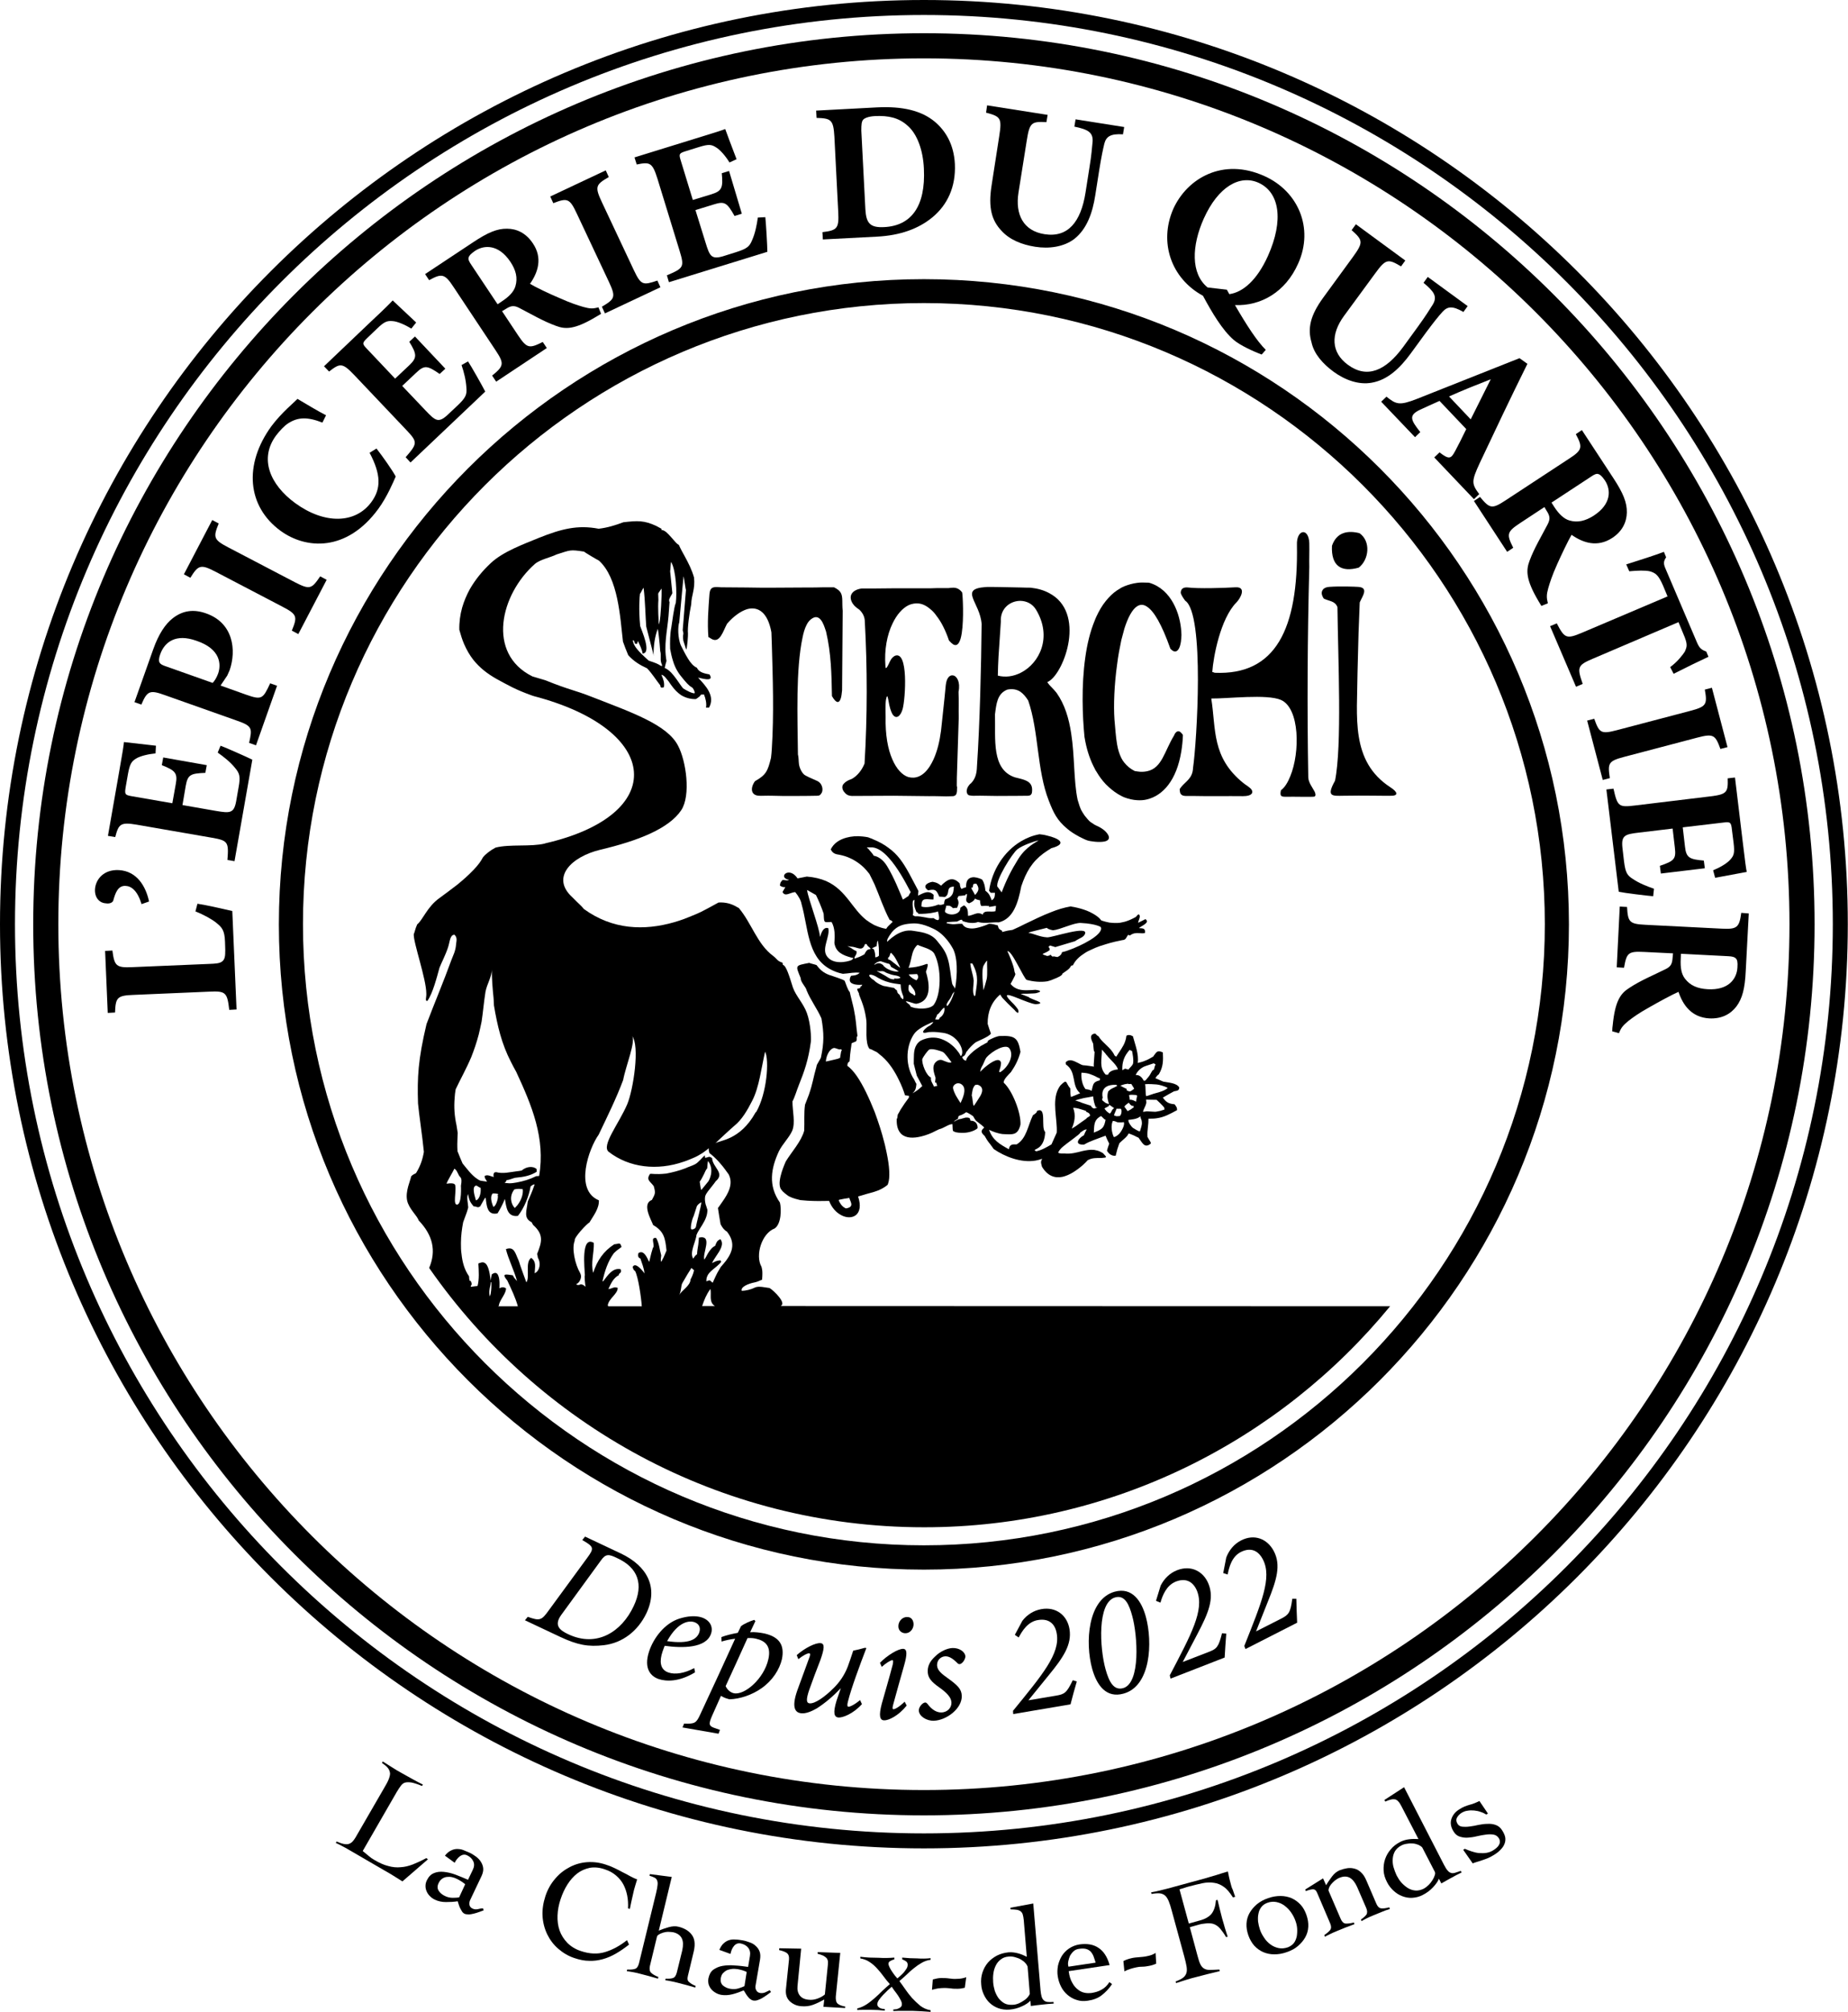<svg xmlns="http://www.w3.org/2000/svg" viewBox="0 0 912.5 993"><path d="m433.7 587.6c1.4-.6 2.7-1.3 3.9-2.2.3-.2.5-.4.7-.6.1-.2.2-.3.2-.5 1.1-3 .7-8.7-.7-15.3-.4-1.7-.7-3.5-1.2-5.2-1.2-4.9-2.9-10-4.7-14.9-2.7-6.8-5.7-13.2-8.8-17.7-1.6-2.3-3.2-4-4.7-5.1.1-1.2.1-1.5 1.1-2.2.4-5.7.7-6 1-8.9.8-.4 1-.5 1.9-.8.2-.1 0-.1.4-.3.6-1.2-.2-1.8.6-2.5-.8-6-.6-7.4-1.8-13.3-.3-1.6-1.7-6.8-2-8.4-.3-.3-.8-.7-2.5-5.5-.5-.7-5.6-2.2-7.8-3-2.6-1-4.3-2.4-6.1-4.8-.6-.3-3.1-.8-3.6-1.1-7.1 1.4-6.9 1-4.2 7.6-.2 1.8 2.6 4.3 2.9 6 2 4.9 5.2 9 7.3 13.8 1.3 7.4 1.3 12-.2 19.1.1.5-2.4 3.9-2.2 4.5-1.8 6.3-1.7 7.9-3.8 14.1-.3.7-1.6 4.2-1.9 4.9-.6 4.2-.2 8.6-.4 12.8-1.4 5.3-6.3 10.6-9.1 15.2-1.5 3.4-4.8 11.6-1.9 14.3.4.7 2.6 2.4 3.4 2.9 2.4 1.2 3.9 1.4 5.7 1.9 1.3.1 2.4.2 3.6.3 3.5.2 7.1.2 10.6.1 1.3 3.4 3.5 5.7 5.9 7 5.4 2.9 11.5 0 8.4-9.2l2.1-.6c2.7-.9 5.4-1.4 7.9-2.4zm-21.9-64.5c-.9.2-2.1.5-4 .9.1-2.5 1.5-5.8 3.6-6.6 1.1-.5 2.8 1.1 3.9.5.1.2.3.3.4.5-.4.5-.4.5-.9 3.8-.9.4-1.2.5-3 .9zm5.9 73.4c-1.2-.5-2-1.3-2.6-2.2-.4-.6-.8-1.3-1-1.9.4-.2.5-.3.9-.3.3-.1 3.5-.7 4.4-.8.1 1.4 3 4.5-1.7 5.2z"></path><path d="m473.9 436.1c-1.7-1.8-3.2-2.3-4.7-2-1 .2-1.9.8-2.9 1.6-.5.4-1.1.9-1.6 1.5-1.4-1.1-2.1-1.5-3.6-1.8-.3-.1-.6-.1-.8-.1-2.4.4-5.1 2.1-2 4.2 1.4-.3 2.3-.4 3-.2 1.1.3 1.6 1.2 2.5 3.3.9 0 1.8.1 2.8.2l.1-.1c2.3-1.3.7-4 2.8-4.8.3-.1.8-.2 1.5-.3-.1 2.1-.3 3.5-1.3 4.6-.6.7-1.5 1.3-2.9 1.7l-.1.1c-.4.8-.5 1.2-.5 2.2-1 .4-1.9.7-2.8.3-.6.2-1.2.4-1.7.6-1.5.4-3.1.7-4.6.7-.7 0-1.4-.1-2.1-.3-.1-2.7.7-3.5 1.9-3.6 1.1-.2 2.6.2 4 .1 0-.8.1-1.6.1-2.3-1.4-1.4-2.8-1.5-4.2-1.1-1.1.3-2.2.9-3.5 1.5.1-.8.1-1.6.2-2.3-1.7-3.2-3.2-6-4.5-8.5-3.1-5.6-5.7-9.5-10.3-12.8-2.1-1.6-4.6-3-7.8-4.3-.3-.2-.6-.3-1-.4-.4-.2-.8-.3-1.3-.5-.9-.2-1.8-.3-2.8-.4-2.6-.3-5.4-.1-7.9.6-3.3.9-6.2 2.7-7.7 5.8.7 1.3 1.4 2 3 2.4 1.8.3 3.5.7 5.1 1.3 3.1 1.2 5.8 2.9 8.2 5.2 1 1 1.9 2 2.8 3.2l1.5 3c.4.8.8 1.6 1.1 2.3 2.5 5.8 4.4 11.8 7.4 17.4.5.1.8.2 1.1.6l.4.4-.4.3c-2.2 2.1-2.2 2.1-2.8 3.1-1.8-.3-3.3-.8-4.8-1.4-.3-.2-.7-.3-1-.4-1.5-.8-2.9-1.7-4.1-2.6-3.4-2.7-5.8-6.2-8.4-9.5-3-3.8-6.2-7.4-11.4-9.7-2.6-1.1-5.7-1.9-9.5-2.2-1.6.3-3.1.6-4.6.9-.7-1.1-1.6-1.9-2.3-2.3-3.6-2.1-6.7 2.1-1.9 3-.8.6-2.1 0-3.2.1-1 1.1-1.1 1.2-1.3 2.7.8.7 1.7.9 2.7.8-.4.7-.9 1.6-1.4 2.4 1.1 2.3 3.1.7 5.4.2.3-.1.5-.1.9-.1 1.7 2.1 2.8 4.1 3.1 5.9 3.3 11.6 2.8 25.8 13.9 32 1.8 1 3.9 1.9 6.5 2.4 1.5-.1 3-.3 4.6-.5 1.3-.1 2.5-.2 3.7 0-1 1-2.2 1.3-3.6 1.4l-.7.1c-1.2 2.2-.5 3.4.9 3.9 1.3.6 3.2.6 4.7.5-.4.7-.4.7-1 1v.6c-.6.1-.9.3-1.5.4-.1 1.1 1 1.9.9 2.9 2 5 2.9 7.5 3.6 12.8.3 3.5-.7 11 1.5 13.9.9.2 1.7.7 2.5 1.1 1.5.6 1.7 1 2.9 2 .4.3.7.5 1 .8 3.5 3.1 6.2 7.4 8.2 11.6 1.3 2.6 2.3 5.2 3 7.5.3 0 .6 0 .9.1s.7 0 1 .1v.9c-1.5 2-2.9 4-4.2 6.1-.4.8-.8 1.5-1.3 2.3-.2 1.8-.2 1.8-.5 2.1-.2 3.7.8 6.1 2.3 7.5 2.3 2.1 5.9 2.1 9.7 1.2 2.5-.6 5.1-1.6 7.3-2.8.6-.3 1.2-.6 1.7-.8 1-.2 1.9-.7 2.9-1.2 1.2-.6 2.4-1.3 3.6-1.3.1 2.8.1 2.8.4 3.5.4.2.8.3 1.2.5.9.2 2 .3 3 .3 2.8.1 5.7-.7 7.5-2l.3-.3c.1-.8-.1-1.5-.4-2.1-.5-1-1.6-1.6-3.1-1.6-.1-.4-.2-.8-.3-1.1-.4-.4-1.5-.7-2.9-.2-.4.1-.9.2-1.4.4-.7.1-1.3.2-1.6.4-.6.3-1.1.5-1.4.7-.7.4-.7.2 0-.3.4-.2.8-.5 1.5-.9 0-.1-.1-1.3.7-1.5 1.2-.3 3.4-1.6 3.2-1.7 1 .2 3.4 1.9 3.4 1.9.3.1.9 1.9 1.9 2.6 1.6 1.2 3.5 2.7 3.7 3.1-1.9 1.6-1.6 2.5.2 4.1l.4.7c.5.9.9 1.5 1.4 2.2.6.8 1.4 1.7 2.7 3.6 5.5 3.8 13.5 6.9 20.6 5.7 1.1-.2 2.2-.5 3.3-.9-.6 1.4-.8 1.4-.1 3.9 2.8 4.7 6.5 5.8 10.2 5 3.5-.8 7-3.2 10-5.8.9-.8 1.7-1.6 2.4-2.4 1.1-.6 2.2-.9 3.3-1 1-.1 2-.1 3.2-.1h.4c2.5-.3 2.9 0 .6-2.4-.4-.2-.7-.4-1.1-.6-1.1-.6-2.2-.8-3.3-1-2-.2-3.9.2-5.8.6-2.7.7-5.5 1.5-8.7 1.2-.6 0-1.1 0-1.5 0-1.7-.1-2-.5-1.3-1.1.1-.4.6-.9 1.2-1.6 2.8-2.6 9.3-6.8 9.3-7.6.2-.2.4-.3.6-.4.8-.6 1.6-1.2 2.6-1.2-.5.9-1 1.9-1.4 2.9-.4.2-.8.5-1.1.7-2.1 1.6-2.9 3.7.2 3.9h1c1.5-.9 3.1-1.6 4.7-2.2 1-.4 2.1-.8 3.2-1.2.9-.3 1.8-.7 2.7-1 .5 1.3 1.2 2.7 1.8 3.9v.1c-.4 1.1-.8 2.2-1.1 3.4.4.7.8 1.2 1.3 1.6.2.2.5.3.8.5.6.3 1.3.5 2.2.4.8-3.3.8-3.3 1.8-6.1 1.2-1.4 4.1-3.3 4.5-4.8h.5c.3.1.8.3 2 .8.4.2.9.4 1.4.7l1.1.5c1.8 2.4 2.7 4.7 5 3.6.4-.2.7-.4 1.1-.8-.1-.6-.1-.6-1.3-2.5l-.4-.7c-.1-1.7 0-3.2.2-4.7s.3-2.9.3-4.3c1.5 0 2.8 0 4-.2 3.7-.5 6.4-2 10.1-4 .1-1.4-.5-1.9-1.2-2.9-2.9-.3-4.1-.9-5.8-3.3 1.8-1.1 3.7-2.1 5.5-3.1 1.5-.3 2.6-.3 2.6-1.9-1.3-2.3-5.6-2.4-7.9-2.9-1.3-.6-2.7-1.2-3.9-1.7.8-1.2.8-1.2 1.7-1.9 2.2-3.6 2.2-6.8 2-10.8-2.6-1.2-3-.4-4.4 1.5-.1.1-.2.3-.3.5-1.5.9-2.7 1.6-4.1 2.1-1.1.5-2.3.8-3.6 1.1.6-4.4-1.3-9.1-2.4-13.2-.2-.1-.4-.2-.5-.2-.5-.3-1-.4-1.5-.4-.4 0-.8.1-1.2.4-.1.9-.3 1.9-.6 2.7-.9 2.7-2.9 5.1-4.4 7.6-.2-.1-.4-.2-.5-.3-.2-.2-.3-.2-.4-.4-.9-2-2.5-3.6-4.1-5.1-.3-.3-.6-.6-.8-.8-1.1-1-2.1-2.1-3-3.5-.8-.3-1.1-1-1.6-1.3h-.1c-3.1.4-1.8 3.1-.9 5 .3 3.7.3 3.7.7 4-.5 6.9-.5 6.9-.3 7.3-.6-.1-1.3-.2-2-.3-1.2-.2-2.3-.3-3.5-.4-.8-.2-1.6-.7-2.4-1.1-2.2-1.1-4.3-2.2-6.1-.3l.1 1c5.4 3.7 2.7 10.1 6.7 13.9.1.1.2.3.4.4l-.4.1c-1.4.6-2.8 1.2-4.2 1.7-.3-1.6-.3-2.7-.3-4.2-2.5-2.9-1.3-5-4.8-1.6-.4.5-.8 1.1-1.1 1.7-3.3 6.2-.4 15.1-.8 21.7-.9 1.9-1.7 3.9-2.6 5.8-2.4 1.4-4.7 2.8-7.5 3.4-.4-.2-.6-.3-.7-.4-.2-.1-.2-.2 0-.3.7-.6 4.8-1.3 5.1-8.8-2.3-2.2 1-12.8-4.1-10.4.3.6-1.1 1.6-1.8 2l-.2.2c-2.5 5.2-3.1 11.4-8 14.3-2.2-.1-3.5 0-3.8 2.4-4.4-2.4-8.1-4.5-9.8-9.6 1.9.9 4.2 1.8 6.7 2.1 4.9.2 7.5.8 8.8-4.7.3-5.8-4-16.8-8.3-20.7-.1-1.7 2.7-4.2 3.6-5.2 2.2-3.2 3.7-6.2 4.7-10-1.2-6.9-2.7-8.1-10.1-7.8-1.3-.1-5.2 1.7-5.9 2.3-.1.2-.3.6-.4.9-.5.2-1 .5-1.7.9-.4.2-.8.5-1.3.7-1.2.8-2.6 1.7-3.8 2.7-2 1.7-3.7 3.4-3.6 4.7-1.1-.2-1.7-.8-2-1.9 2.1-.7 1.5-2.3 2.6-3 .5-1 2.9-3.3 3.8-4 .8-.7 6.8-2.8 7.8-4.5-.6-1.6-1.1-3.2-1.6-4.8-.1-5.7 1.8-10.8 6.2-14.5.3.6.7 1.1 1 1.6 4.1 4.4 6.3 6.1 6.5 6.6 1.3 1.3 1.7 1.1 1.4-.6-.4-.8-2.2-2.9-3-3.6-7-7 1.6-2.4 7.9-.2 1.4.5 2.7.9 3.7 1 6.3-.4-2.2-2.3-3.5-3.5.1-.1-.1-.2-.4-.2-1.1-.5-3.8-1.4-3.4-1.4.4-.1 1.9-.1 3.3-.1 1.9-.1 4-.1 4.4-.3 1.5-.4 3.4-1.1-.5-1.6-1.3.1-2.7.2-4 .2-3.1.1-6.1-.4-8.3-3.1.8-1.5 1.4-2.5 2.1-4 .6-1.3 0-1-.2-2.4-.3-2.8-3.3-9.7-3.5-9.7 2-1.1 8.3 13.8 9.6 14.1 3.3.9 6.9 1.2 10.1.7.4-.1 1.7-.4 3-1 2.1-.8 4.6-1.9 4.5-2.8 1.6-1.2 3.5-2.1 4.3-3.9.3-.1.6-.2.9-.2.1-.2.1-.3.2-.4 1.1-2.2 3.2-4.1 5.6-5.6 1-.7 2.1-1.2 3.2-1.7 1.4-.7 2.9-1.3 4.3-1.8.2 0 .5-.2.7-.2 1.4-.5 2.9-.9 4.2-1.3 1.8-.5 3.5-.9 5.1-1.2.3-.1.6-.1.9-.2.5-.1.8-.1 1.1-.2.8-.4 1-.9 1.4-1.6.2-.2.3-.6.5-.8.2 0 .7.1.9.3 1.5-1.2 3.1-1.3 4.5-1.2 1.1.1 2.1.2 3-.1.3-2.8-1.9-2.1-3-2.4 1.6-1.3 5.6-2.7 3.2-4.4-.6.3-2.5 1.3-3.4 1.7l-.2.1c0-.3.1-.6.2-.9.4-1.2 1.1-2.5.1-3.3l-.2.1c-.4.2-.5.4-1.2 1.2-1.6.9-3.1 1.6-4.6 2.1-.5.2-1 .3-1.4.4-.6.1-1.3.3-1.9.4-1.7.2-3.4.1-5.2-.1-1.2-.2-2.6-.6-3.9-1-.2-.1-.3-.3-.4-.4-.2-.3-.5-.6-.8-.9-1.3-1.2-2.9-2.1-4.5-2.9-1-.5-2.1-.9-3.3-1.3-1.9-.6-3.9-1.1-5.9-1.4l-.2-.1c-3.5.6-6.7 1.6-9.9 2.9-4.4 1.7-8.6 3.8-12.8 5.8-2 1-4 2-6.1 2.9-3.9.5-4.6 1.1-5.2 1 0-.2 0-.3.1-.5-1.5-.9-1.8-.9-2.2-2.7-1.5-.4-2.7-.8-4.3-.8-1.3.6-3.2 1.3-5.1 1.8-.4.1-.9.2-1.3.3-1.4.3-2.8.3-4 0-1.2-.2-2.2-.9-2.9-2.1-2.1-.1-3.3.3-4.8.2-.8-.1-1.8-.2-2.9-.5.1-.2.1-.4.2-.5.9-.1 1.8-.1 2.7-.2l2.3-.1c1.7-.9 1.7-.9 2.4-.9.1.2.2.5.4.7.9.3 1.7.5 2.6.7 1.3.2 2.7.3 4 0 .3-.1.7-.2 1-.3l.3.1c3.2.8 6.7-.1 9.9.1 7.2-1.8 9.5-9.6 11.1-17.8.3-.9.6-1.7.9-2.5 2.6-6.7 5.9-11.2 12.3-15.3.5-.3 1.1-.6 1.6-1 8.6-2.3 3.3-5-1.9-6.2-1.4-.4-2.8-.6-3.9-.7-3.3.6-6.3 1.8-9 3.4-8.7 5.1-14.5 14.6-15.9 24.5.2.3.5.6.8 1h2.1c-.1 1.6 0 2.8-1.6 3.7-.9-2.3-1.2-3.3-3.1-4.7-.3-2.3-.4-3.5-1.6-5.5-.9-.5-1.8-.8-2.7-1-.5-.1-.9-.1-1.3-.2-1.9 0-3.4.8-3.8 2.9-.1.6-.2 1.3-.2 2.1-1 .2-1 .2-2.2.8-.6-.8-.6-.8-.9-2.7zm73.9 113.5c-.2-.1-1.5-1.1-1.6-1.3l-.8-1c-.2-.3 2.1-1.1 2.2-1.5.1-.2.1-.4.1-.5.6.5 1.4.9 2.5 1.8-1.3.2-1.5 2.8-2.4 2.5zm3.4-14.1.3.3.2.2-.2.1c-1.6 1-2.9 1.1-4.2 2.6l-.1.1c-.7 2.3-.3 3.8.4 6.2-.3-.1-1.5-.4-1.7-.6-1.4-1.2-2.1-1-1.4-2.6 0 0-2-6.7 6.7-6.3zm1.4 24.2c-.8.8-1.8 1.5-2.6 1.6-1.1-2.2-1.6-5.8-.5-8 1.4.1 1.8.6 2.4.7.6 0 2.5.1 3-.1.7 1.4-1.2 4.7-2.3 5.8zm4.2-11.2c-.5-.8-1.1-1.5-1.6-2.2.2-.6 1.2-1.3 1.9-1.8l.3-.2c.3.5 1 1.5 1.8 1.6.2 0 .3 0 .5-.1 0 .2 0 .6.1.9-.2.1-.4.2-.6.3-.4.3-.8.7-1.9 1.2-.2.1-.4.2-.5.3zm.9-6.9c-.1-.2-.3-1.1 0-1.1.2 0 .6-.1 1.1-.1.8.1 2.9-.1 2.7.7l-.3 1.1c-.1.3-.1 1.2-.2 1.6-.3-.2-1.9-.9-2.3-.9s-.7-.1-1.2-.1c.7-.1.1-.8.2-1.2zm5.2 16.8h-.5c-.4-.2-.9-.4-1.4-.7s-1-.6-1.5-.9c-1-.7-2.6-3.1-2.3-4 .4-.1 4.7-.2 6.1-2-.6.8.5 1.6.5 3 .3 1.5-.7 3.6-.9 4.6zm12-11.6.1.9c-2 .7-2.2.7-3.8 1-.2 0-.5.1-.8.1-2.1-.1-3.2-.2-3.7-.2-.6-.1-2.1.3-2.3.2.2-1.3 1.2-2.5 1.6-4.3.1-.2-.1-1.6-.1-1.7 0 0 3.7.1 5.2.1 0 0 2.9 2.6 3.8 3.9zm-3.9-11.5c1.4.1 3.9.8 5.6 1.7-1.2 1.3-4.3 2.2-5.9 2.6-1.3.3-3.5 1.2-4.7 1.5-.5-.7-.2-4.8-.6-5.9 1.6-.2 4.3 0 5.6.1zm-5.3-9.1c1.6-.5 2.6-.9 3.9-1.3.2-.1.8.5 1 .5-.1.4-.4.8-.5 1.3-.1.4-.2.8-.3 1.3-1 0-1.5 2.3-2.9 3.8-.5.5-1 1.3-1.4 1.6l-.7.1c-.8-1.5-2.1-3.1-4-2.8.7-2 2.8-3.8 4.9-4.5zm-9.7-5.6c.5-.8 1.1-1.6 1.8-2.4 0 .3 1.2.4 1.2.7.3 1.7.8 3.9.5 5.9-.1 1.1-1.8 2.3-2.3 3.2-.3-.1-.7-.2-.9-.3-.3 0-.5-.1-.7-.2-.5.2-.9.5-1.4.8-.2-2.8.4-5.4 1.8-7.7zm.6 14.4.3-.1c.5.5 1.5-.1 1.8.3.3.5 1.3 2.1 1.3 2.1.2.1-.9.8-.9.8-.1.1-.2.2-.4.3-.7.5-1.1.4-2 0l-.3-.1-.1-.8c-1.1-.5-2.1-1-3.1-1.6 1.8-.6 1.8-.7 3.4-.9zm-3.8 12.3h.5c.8.1.6 3-.4 3.6l-1.6.1-1.2-.4c-.2-.2 1.3-3.2 1.2-3.3h.5zm-8.7-29.2c.5.5 1 1.2 1.7 1.9.2.4.5.7.8 1 1.6 2.1 5 4.8 5.4 6.9-2 .1-4.6 1-4.8 2.6h-.2-.7-.3c-3.4-3.6-1.9-7.5-1.9-12.4zm1.8 34.6c-.5 2.9-1.2 4.1-2.8 5-.7.5-1.7.8-3 1.4.2-3.4 0-5.9 2.7-7.7.3-.2.6-.3.9-.5 1.7 1.7 1.7 1.7 2.2 1.8zm-11.9-23.2c2 .1 3.3.3 4.5.8 1.1.4 2.1.8 3.3 1.5.4.2.9.4 1.4.6-.1.2-.1.6-.2.9-.4.1-.8.2-1.1.3-2.3.9-2.1 1.9-2.9 4.9l-.1-.1c-.8-.4-.9-.5-2.9-.8-1.6-1.9-2.3-5.5-2-8.1zm-1.8 13.3c.1 0 .6-.2.7-.2 1.7-.5 2.8-.7 4.7-1 .2 0 1.9-.4 2.2-.4.1 2 .6 3.8 1.3 5.4.3 0 .5 0 .8.1-.6.2-1.1.4-1.6.5-.4-.1-.7-.2-.9-.4-.3-.2-.5-.6-.8-1-4-1.3-5-1.6-5.2-1.8l-2.5-.8zm-2.3 4.1c1-.1 2.3.2 3.6.6 1 .3 2 .6 2.8.9v.4c1.1.4 1.7.7 2 1.8-.5.8-1.7 1-1.9 1.6-1.1.8-2 1.4-2.7 1.9-1.9 1.4-3 2.2-4.5 3 1.4-3.1 2.1-6.7.7-10.2zm-44.8-20.9c.4-.6 1.4-3.3 1.9-3.9 3-3.5 9.7-7 11.4-4.6 2.6 3.6-.7 9.5-4.6 11.8-.2-.2-.4-.2-.5-.3.6-1.9.8-2.3 1-4.3-.6-3.1-4.7-.6-7.8 2-.5.4-.9.8-1.3 1.2-.6.5-1 1-1.1 1.2-.1-.8.3-2 1-3.1zm-3.6 9.6c.3-.2 1.4-.1 1.1-.2 4.7 1.4 1 6.3 1 6.3-.2.3-2.4 3.9-2.8 4.2-.5-.7-.6-4.6-1-5.1.3-2 .4-3.9 1.7-5.2zm35.4-77.6c.8.9 3.1 1.2 3.1 1.2 3.5-.3 10.3-3.8 13.7-3.6 8 .4 10 2.2 9.7 1.9.9 1 .3 3.8-7.9 8.1-2.8 1.5-8.6 4-11.1 4.4-.3 1.6-1.9 2.3-2.3 2.4h.1c-.3.1-.3.1-.1 0-.5 0-1.7-.4-2-.3-.7.6-1.5-1.7-1.7-.5-.5.1-.9.2-1.3.3-1.9-.6-1.9-.6-2.3-1 2.2-1 2.2-1 3.5-1.9-.2-1.1.2-.8-.6-1.5.1-.3.6-.5.7-.8l2.7.8 9.7-2.9c2.5-1.7 4.1-1.8 4.9-3.5 2.1-4.6-16 1.7-18.6 1.6-3.9-.2-6.9-2-9.3-2.2.6-.4.6-.4 9.1-2.5zm-31.1 18.4c.2-.3 1.2-2.1 1.6-2.2-.1 2.1.3 6.7-.2 9.1-.1.6-1.4 5.1-1.6 5.5-.1-1.5-1.2-10.4.2-12.4zm-5.7-.8c.2.3.4.6.5.9 2.8 5.6 1.8 8.8 1 14.8-.2.2-.3.3-.4.5-1.3-1.7-.4-5.7-.4-7.7-.5-4.1-1.2-4.4-1.7-8.5zm-29.3-31c.3-.2.5-.3.8-.4-.4 2.7-.1 3.4.9 6 .7.3.7.3 1 .9 1.3 0 2.5 0 3.6-.1 1.6-.1 3-.3 4.7-.7.4-.1 1-.2 1.4-.4.1 1.4 1.7 5.5-1.3 3.9-.3-.1-.6-.4-.9-.6-1.3.1-2.6 0-3.8-.3-1.8-.3-3.5-.7-5.4-.6-.4-.2-.7-.4-1.1-.5.7-2.3-.5-4.5.1-7.2zm-12.8-17.1c-2-3.3-4.6-4.8-6.6-5.1-.3-.9-2.2-2.7-2.6-3.4-.1-.1-.7-.5-.8-.7h2.9c2.7.3 5.4 2.3 7.9 5.1 4.5 4.9 8.4 12.3 10.4 16.1.2.3.3.5.5.9-.1.1-.3.3-.4.6-.3.4-.6 1-.7 1.3-.2 0-2.7 1.9-2.8 1.7-1.5-3.5-4.3-10.8-7.8-16.5zm.7 48.2c.7 0 1 1 1.3 1.6.5.3 1 .5 1.3.7 1.9 1 2.1 1.4 2.6 1.6-.8 0-1.7 0-2.6-.2-1.9-.4-3.8-1.3-5.1-2.7.4.1-1.2-1.5-2.7-1.2-.3 0-.5.1-.7.2l-.2.1c-1.5.9-1 .2 0-.5.3-.2.6-.4 1-.5.4-.2.9-.3 1.3-.3-.2-.1 3.8 1.3 3.8 1.2zm2.4-.6c-1.1-.9-2.1-1.7-2.5-1.4l-.1-1c.9-.2.9-2 1.4-2.4.2.1.6.5 1.1 1.1 1.3 1.4 3.2 5.6 3.5 6.3-.5-.2-2-1.6-3.4-2.6zm.4 7.9v.5c-.3-.1-.7-.1-1.2-.2-1.2-.2-2.5-1.3-3.6-1.9-1.3-.7-2.3-1.3-2.9-1.6-1-.6-1.1-.8 0-.4.6.2 1.6-.3 2.8.2 1.4.8 1.2.7 3.6 1.5.5.1 2.1.5 2.5.5 3.1.8 1.9 1.8-1.2 1.4zm-9.3-15.7c.2-.1.4-.1.6-.2.2-1.1.3-1.7.3-2 .1-.4.2-.5.4-.8.5 3.5.5 3.5.5 7.4-.2.3-.5.4-.6.5-.2.2-.4.2-1 .3l-.2.1c-.1-2.2-.1-2.2-.7-4-.3-.2-.7-.4-1-.5.6-.3 1.2-.5 1.7-.8zm-11.7 6.6c-2.4 1-9.5 2.5-12.4-2.2-2.3-3.8 1.8-9.4.9-13.5l-.2-.1c-2.3-.5-3.2 2.2-3.9 4.4-.3-4.8-5.7-18.4-6.4-23.2l4.4 2.5c1.1 2.2 2.9 6.4 3.8 9.2.2 3.8.1 4.3 1.9 4.2.5 0 1.1-.1 2-.1 1.7 2.9 1.7 6.8 1.4 10.4.7 4.5 4 6 8.4 7.2.3.1.6.1 1 .2-.1.3-.5.7-.9 1zm6.3-2.8c-2.5 1.3-2.5 1.3-4.9 2.1-.1-1.4 1.4-1.8 1-3.7-1.3-.5-1.8-1-2.6-1.5-.3-.2-1.4-.8-1.9-.9.4-.1 1.5.2 1.8.2 3.1 0 5.6 2.8 6.9-1.3h.8c.1.1.1.3.2.4.2.4.5.7 1.7 1.7v.4c-.6 0-1.2.2-1.6.5-.6.6-1 1.3-1.4 2.1zm17.9 21.1c-.7-2.3-1.3-.7-1.9-3.5-.6 0-1-1-1.6-1.1-1.5-.2-3.4-.7-4.9-.9-1.4-.5-2.6-1.1-3.4-1.7-.4-.2-1-.8-1.3-1.1-.1-.1-1.3-.8-1.4-1-2.3-2.1-.2-2.4 2.8-.6l.1.1c.3.2.6.3.9.5 1.8 1 4.1 2 7.8 2.6.9.1 1.9.3 2.9.4.1 2.7.5 3.7 1.4 6.1-.1.8.3 2.2-1.4.2zm2.6 2c1.4.2 2.9.8 4.4 1.2.3 0 .5.1.7.1 8.4-1.4 6.2-11.3 4.8-15.8.4-1.2.9-2.4.9-3.7-.2-.1-.3-.3-.8-.1-2.1.8-4.6 1.4-6.4 1.6-1.5.2-2.6.2-2.3.2 1-2.2 1.3-4.9 2-7.3.5-1.5 1.2-3 2.5-4 2.1 1.1 7 1.9 8.3 4.5 3.6 7.1 3.3 19.9-.2 24.9-1.2 1.9-5.1 2.2-7.6 2-.8-.1-1.3-.2-1.7-.2-.6-.1-1.1-.3-2.3-.7-.2-1.3-1.8-1.5-2.3-2.7zm1.5-8c.2-.1.4-.2.6-.2.8 1.1 1.5 1.9 2 2.7.3.5.5 1.1.6 1.9 0 .6-.2.8-.5.8-.2-.1-.4-.2-.7-.6-2.3-1-2.5-2.1-2-4.6zm-.1-5.2 2.3-.1 1.8-.1c.9 1.2.7 2.1-.3 3.1-.4-.2-.9-.4-1.4-.7-1-.6-1.9-1.3-2.4-2.2zm15.3 18.7c.2-.2 1.7-2.3 2.3-2.3.4 2.1-.8 4.1-2.2 4.9l-.5.9c-.3.2-1.3-.1-1.7.1-.2-.7.9-1.8.8-2.5.7-.2.9-.7 1.3-1.1zm1.7 23.8s-1.8-1.1-3.7.8c-1.7 1.8-1.2 4.2-.2 7.2.4.9-.2 1.9 0 2.9h.5c.1.5.3 1 .5 1.6-.6.1-1.2.2-1.6.4l-.1-.2c-.6-1.5-1.7-2.6-1.4-4.3-2.4-1-4.6-6.9-4.3-9.1.5-1.3 2.6-4.1 3.4-4.7 1.4-.7 5 .5 6.6 1.1 1.2.5 3.5 4 4.4 5.1-.7.8-3.4-.6-4.1-.8zm9.5 18.9-.9 2.1c-.1-.1-2.3-3.6-2.3-3.7-.4-.8-1.6-3.1-1.4-4.2s2.1-2.7 4.1-1.4c2.4 1.6 1.4 4.9.5 7.2zm-.4-21.5c-.1.2-.3.3-.4.4-.4-.7-.7-1.4-1.3-2.1-.9-1.2-1.9-2.4-3.2-3.4-1.5-1.3-3.3-2.3-5.3-3-1.5-.5-3.1-.7-4.7-.6-1.7.1-3.5.6-5.3 1.5-.9.6-1.5 1.2-2 2-1.7 2.6-1.3 6.3-1.4 9.4.5 2 1 3.9 1.5 5.9l.7 1.3 2 3.8-1.7 1.5-.5.4c-.9.6-1.7 1.2-2.6 1.7 1-1.1 1.7-1.7 1.9-4.7-.3-.3-.9-1.7-1.1-2.1-4.2-6.2-4.5-15.7-.2-22.3 1.7-2.6 5.4-4.3 8.4-5.7.2-.1.3-.2.5-.2 1-.4 1-.1-.4 1.1-.1.1-.2.2-.4.4-1.5.4-6.2 4.6-1.4 3.4 1.2-.3 1.1-.1 2.1-.2 1.7-.1 4.1.2 5.5.4 7.2.9 10.8 8.3 9.3 11.1zm-5.9-27.6c.6-.7 1.3-2.5 1.5-2.8l.8-1c0 .7-1.5 4.4-2.3 5.6-.4.7-.9 1.4-1.3 1.5-.6-.7.4-2.1 1.3-3.3zm1.9-24.5c2.7 6 1.4 16.5.7 19.5.2-.9-1.1-1.5-1.4-3-.7-3.5-1-8.5-2.1-12-1.1-3.7-2.7-5.7-5.4-9-3.4-4.2-9.1-4.3-11.5-4.8-7-1.4-12.8 5.4-13.1 5.4 0-.5.1-.9.2-1.3.7-1.4 1.5-2.6 2.3-3.6 2.6-3 5.4-3.8 9.1-4.1 2.3-.2 5.3-.3 11.2 2.5 5.9 2.7 9.3 9 10 10.4zm31.6-49.6c2.6-2 8.3-3.9 10.4-4.4-.7.8-6 2.8-10 9.2-3.6 5.8-5.9 10.4-8.2 16.5-.2-.2-1.9-2.7-2.1-2.8-1.1-2.9 7.3-16.5 9.9-18.5zm-22.1 18.9c.2-1.4.2-1.4.5-1.8h.1l1.2-.1.2.3c1 1.5 1.1 2.7.2 4-.3.4-.6.9-1.1 1.3l-.1-.3c-.9-1.8-1.6-2.6-1.7-3.3.2 0 .4-.1.7-.1zm-3.5 3.4c.1-.1.2-.1.4-.1l.3-.1c0 .5-.1 1.1-.2 1.5-.2.9-.4 1.7.1 2.4.2.2.6.5 1.1.7 1.3-.6 2.2-1 2.8-2.1l.1-.3c.5.4.8.5 1.2.6.3.1.7.2 1.3.3.1 1.2.1 1.9.6 2.8 1 .1 2-.2 3.1 0 0 .1 1.2-.2.7.3-.4.5 2.7-.4 3.5-.3 0 .2-.2 2.3-.3 2.6-2.4.6-5.6-.8-6.3 1.7-.7-.6-1.5-.7-2.4-.7-.4 0-.9.2-1.3.3-1.2.4-2.4.9-3.5 1-.1-1.5 0-2.7-.6-3.8-.3-.5-.7-1-1.4-1.4-.7.4-1.3.8-1.8 1.2.1 2.1-2 3.3-4.2 3.3-1.1 0-2.2-.3-3-.9l-.3-.2c-.2-.7 0-1.2.2-1.8.2-.5.3-1 .2-1.4 1.4-.1 2-.1 2.8.6.2.1.4.3.6.6.6-.1 1.3-.2 2.1-.2.8-2 1-2.7.1-4.6.2-.4.4-.8.6-1.2 1.1-.1 2.3-.2 3.4-.4 0 .1 0-.2.1-.4z"></path><path d="m322.7 323.4c0 .4.3-.1 0 0z"></path><path d="m456.2 137.8c-175.6 0-318.5 142.9-318.5 318.5s142.9 318.5 318.5 318.5 318.5-142.9 318.5-318.5c0-175.7-142.8-318.5-318.5-318.5zm0 625c-169 0-306.6-137.5-306.6-306.6s137.5-306.6 306.6-306.6c169 0 306.6 137.5 306.6 306.6s-137.5 306.6-306.6 306.6z"></path><path d="m385.5 644.6c3-1.2-3.2-7.4-5.5-8.8-1.8-.2-5.3-1.1-7.1-.3-2.2 1.1-4.5 1.6-6.6 1.7-.8-1.9 3.2-3.6 6.4-4.2 1.5-.3 2.9-1.1 3.6-1.3.4-4.8-.1-5.4-.3-6.4-3.2-5.6.1-16.5 6.5-18.9 3.3-2.2 3.4-9.6 2.6-12.8-5.9-8.4-4.4-16.9-.5-25.3 1.7-3.5 5.2-6.9 6.6-10.2 1.6-4 .1-9.5.1-14.4 1.3-2.5 2.2-5.8 3.2-8.2 2.6-6.5 4.7-12.3 5.9-21.4.2-1.7-.1-8.9-2-14.1-1.7-4.7-5.5-8.5-6.9-12.6-1.7-5.4-3.3-10.8-4.9-11.1-.1-.4-.2-.7-.2-1.1-2.7-.8-2.6-1.8-4.6-3.3-7.9-5.8-10.6-16.1-17-23.7-.2-.1-.4-.2-.6-.3-2.9-1.8-5.9-2.6-9.4-2.4-1.4.8-2.9 1.6-4.4 2.4-1.4.8-2.9 1.5-4.4 2.3-1.3.6-2.6 1.2-3.9 1.7-1.4.6-3 1.2-4.5 1.8-1.5.5-3.1 1.1-4.6 1.5-14.9 4.3-30.5 3.8-44.7-6.5-1.4-1.8-2.3-2.3-5.7-5.8-10.7-9.7-.7-20 14-23.5 18.2-4.3 33.7-10.3 39.8-19.5 4.8-7.3 2.4-24.3-1.6-31.8-5.3-10.4-23.1-16.5-42.3-24-9.1-3.6-11.1-3.4-23.2-8.3l-6.4-1.9c-22.8-11.3-15.8-40.5 1.2-55.5 2.5-2.2 7.7-3.2 10.7-4.7 7-2.2 6.5-2.5 13.6-1.4 0 .2 7.1 4.4 7.3 4.4 9.6 8.6 10.5 28 11.9 40 .8 2.2 1.6 4.4 2.6 6.7 2.7 3 5.6 4.8 9.3 6.5 2.6 2.7 4.3 5.6 6.6 8.5-.2.5.1.7.6 1.1l.3-.1c.3-.1.6-.1.8-.1.4-2.1-.2-3.9-1.1-5.9l-.1-.3h.1c1.4.3 2.5 2.2 3.5 3.3.5.7.9 1.4 1.4 2 1.4 2 3 3.6 4.8 4.8 1.2.7 2.6 1.3 4.1 1.6.9.2 1.9.3 3 .3.5-.2 1-.6 1.5-1 .5-.3.9-.8 1.1-1.2l1.5-.1c.8 1.9 1.4 4.5 1 6.5h1.5c3.2-5.8-1.7-10.8-5.4-14.8.4-.1 8.5 2.7 5.6-1.6-2.1-.4-4.5-.8-5.8-2.6-.1-.2-.3-.5-.4-.7-1.7-.7-3.2-2.5-4.4-4.5-1.4-2.2-2.6-4.8-3.5-6.5-.4-.9-.7-2-.9-3.1-.4-2.1-.5-4.4-.3-6.4.1-.7.2-1.4.4-1.9.2-1.9 1.2-13.5 2.1-22.7.2.1 1 6.5 1.2 6.7l-1.6 19.9c.8 2.7-.2 1.3.3 5.1l1.4 4.4c.5 0 1-7.3.9-7.9-.3-2.5.6-9.6 1.6-14.4.1-4.6 2-7.3 1.4-13.2-1.1-3.9-2.8-7.2-4.6-10.5-1-1.8-2-3.6-2.9-5.6-.4-.2-.9-.6-1.4-1.1-1.4-1.5-3.2-3.8-4.8-5.2-.8-.6-1.6-1.1-2.4-1.1v-.6c-.8-.4-1.6-.9-2.4-1.3-6.1-2.9-9.4-2.7-16.4-1.9-4 1.5-7.9 2.7-12.2 3.2-10.4-2-18.5.1-29.5 4.5-7.8 3.2-17.7 6.8-23.7 12.4-4.2 3.9-7.7 8.2-10.4 12.9-1.6 2.9-2.9 6-3.8 9.1-1 3.6-1.5 7.3-1.4 11 .7 2.5 1.4 4.8 2.3 6.9 1.3 3 2.8 5.6 4.6 7.9 3.2 4 7 6.9 11.4 9.4 6.1 3.3 9.4 5.3 17.5 8.2.3.1.6.2.9.3 63.5 16.6 66.6 58.7 5.7 72.7l-.2.1c-7 1.7-17.3.2-24.3 2l-.2.1c-2.3 1.2-4.9 3.2-6.1 4.8-.9 1.8-2.4 3.8-4.4 5.9-1.2 1.3-2.6 2.6-4.1 4-1.3 1.2-2.7 2.3-4.1 3.5-2.9 2.2-5.9 4.5-8.8 6.6-6 4.2-8.3 10.9-11 13-1.1 2.4-1.2 3.9-1.7 4.8-.3 4 6.2 22.1 6.2 29.4.1 1.9-.8 3.7.5 3.6 2.7-3.7 4.8-12.1 6-16.4.8-2.1 3-6.3 4.2-10 1-3 .9-6.2 3.2-6.3 1.6 1.5.9 3.2.8 4.7-.3 3.6-1.4 5.3-2.4 8-3.6 10-8.5 21.6-12.2 31.4-4.2 17.7-4.6 26.3-4.2 39.2.5 5.5 2.1 15.8 2.9 23.9-.7 4-1.8 7.1-3.9 10.5-1.6.8-1.6.8-2.4 1.6-.3 2-2.9 7.2-2 11.8.8 4.1 5 7.6 5.7 9.9 7 7.3 8.8 15 5.2 23.5 53.8 77.3 143.3 128 244.4 128 92.6 0 175.5-42.6 230.1-109.1l-300.7-.1c0-.1-.2-.1-.2-.1zm-55.4-340.5c0-.2.5-6.7.5-6.9l-.1-.2c-.1-.3-.1-.6-.1-.9.2-1.1 1.2-2.3 1.6-3.3-.4-3.7-.7-7.2-1.1-10.8.1-.1.3-4.6.5-4.6 2.5 4.4 2.9 15.4 2.3 20.2-.9 1.9-1.8 9.8-2.2 12-.7 3.5-.7 7.5-.6 10.7.4 2.1.7 3.7 1.4 5.9 1.1 3.7 2.7 6.2 5.1 9 1.2 1.4 2.5 3.1 4.1 4 .8.4 1.3 1.7 1.5 2.4v.6h-.6c-.7-.2-1.4-.4-2-.7-1.1-.5-2.1-1.1-3.1-1.7-.3-.4-.6-.8-1-1.3-1.4-2-3.1-4.6-4.9-6.5-1.1-1.1-2.2-1.9-3.2-2.3.3-1.1.5-2.3.9-3.4-1.4-8 .3-14.3 1-22.2zm-5.1-11c.1-.6 1.5-2.2 1.7-2.6.1 3-.4 14.2-1.1 16.8-.1.4-.2.7-.3 1-.1-1.9-.5-8.3-.2-12.1zm-11.5 24.6c.3 0 .6.1.9.2.3-.4.3-.4.6-1.5.9 2.1 2 4 2.3 6.2 4.6-.2-.5-11.4-1.2-13.6-.8-8.3-.3-14.6-.1-15.9.4-.2 1.4-2.8 1.8-2.9.8 6.4.9 14.2 1.3 19.1 1.5 6 3.1 11.7 3.6 14.1 0-4.4.6-9.2 2.1-13 .2.6.9 6.4 1.2 11 .6 1.9-.1 3.9.5 5.8.2.5.4 1 .5 1.5h-.5-.1c-2-1.2-2-1.2-6.1-2.6-2.4-2.3-7.7-6.5-7.8-10.1.8.1.8 1.1 1 1.7zm-89 224.2c.1-1.4.2-2.7.5-4.2 2.4-5.1 5.2-10 7.7-15.9 1.3-3.3 2.6-7 3.7-11.2.5-1.9.9-4.1 1.4-6.3.7-4.5 1.1-9.6 1.9-14.6.7-4 3.2-7.5 3.1-11.2.3 11.8.9 11.2 1.1 17.8 1.7 10.1 3.8 19 8.4 27.9.8 1.6 1.7 3.3 2.6 4.9 7.7 16.6 14.5 32.8 11.3 51.4-.6 0-1.1.1-1.5.1-3.2 1.6-6.3 2.5-9.6 3.1-1.1.2-2.4.4-3.6.4-.8-.1-1.7-.1-2.4-.2.6-.4.6-.4 1.1-1.4 1.5 0 3.2-1.1 4.8-1.2 3.5-.3 7.1-1 10-2.9 0-.5-.1-.9 0-1.3-2-1.8-5.4-1.1-7.4.7-1 .2-1.8.3-2.7.4-3.3.4-6.5 1.3-9.9.4-.4 0-.7.1-.9.2l-.2.3c-.3.6-.3 1.1-.1 1.9-1.4-.3-2.8-1.2-4.1-.7-.2.1-.3.1-.4.2 0 .7.2 1.2.5 1.6.2.4.5.8.7 1.2l-.6-.1c-1-.1-1.9-.3-2.7-.4-.5-.2-1.1-.5-1.6-.9-2.8-1.8-5.2-5.2-7.2-7.6-.8-1.9-1.7-3.9-2.4-5.8l-.1-.1c-.1-1.7-.1-2.7-.1-3.7 0-1.4.1-2.6.2-5.5-.2-1.3-.4-2.5-.6-3.8-1-4.6-1.3-8.8-.9-13.5zm31 53c-.4.4-.8.9-1.3 1.4-2-2-2.8-6-.2-9.2.5-.1.8-.1 1.1-.2.9-.1 1.3-.1 3 .1.3 1.6-.2 4.8-2.6 7.9zm-11 .1c-.3.4-.6.7-.9.7-1.1-2.5-1.6-5.3-.3-6.6h.9c1.1.1 2.6.3 1.5.7.5 1.1-.3 3.9-1.2 5.2zm-8.6-3c-.3.3-.6.5-.9.5-.5-1.9-2.3-6.9.2-7.3.1.1.2.1.4.2.8.5 1.3.9 1.7.9.3 2.4-.4 4.7-1.4 5.7zm-11.6-15.1c1 .4 1.4 1.5 1.9 2.5l.1.1c.6 2.1 2.2.9 1.3 5.8 0 0 .5 8.9-1.8 9.3s-.4-6.4-1-9.4c-.1-1.3-2.3-1.2-4.3-.9.1-.9 3.6-6.6 3.8-7.4zm18 61.6c-.1.5-.2.9-.4 1.4-.6-1.7-.2-3.5.2-5.3.1-.5.2-1.1.2-1.7.1 0 .2.1.3.1.1 1.8 0 3.7-.3 5.5zm23.3-17.6c1.5 2.3 1.1 6.4-1.6 7.6.1-3 1-5.6-1.7-7.6-3.2 2.2-.5 9.5-2.4 12.1-1.1-2.9-2.1-5.8-3.1-8.6-.2-.8-.5-1.6-.8-2.4-1.5-3.1-2-7-6.2-5.4 1.3 5.2 4.1 10.5 5.5 15.8-1.4-1.6-1.4-1.6-2.1-2.9-3.8-.6-5.6-.9-2.7 2.6 2.1 4.5 4 8.4 5.2 12.7h-9.7c.1-.1.2-.2.3-.2 0-.5.2-.9.3-1.3 1-2.6 3.1-4.7 3.3-7.3-1.1-.8-2.1-.7-3.3-.1 0-.9.3-4.4-.6-6.3-.5-1.3-1.5-1.8-3.2-.5-.2 1-.4 2-.5 3-.1-.8-.3-2-.5-3.3-.6-3.1-1.6-6.5-4.5-5.5-.4.1-.7.2-1.1.4.2 3.5.5 7.8-.4 11.1-1.1.1-2.2.2-3.2.4-.1-.2-.2-.3-.2-.3.8-1.1.5-1.3.1-2.5-.3-.1-.5-.2-.7-.3 0-.1 0-.2 0-.2l.1-.2s-.1-.1-.2-.3c0-.5-.1-.9-.1-1.4-2.2-3.1-3.3-6.9-3.7-10.9-.3-1.8-.3-3.7-.3-5.5 0-3.6.5-7.2 1.1-10.3 1.9-5.1 1.9-5.1 2.5-7.3-.1-2.1-.9-4.8-.1-6.6.6 2.9.8 3.8 2.8 6.1.8-.1 1.6.4 2 .4.5 0 .7-.1 1.2-.4 2.2-4 2.2-4 2.7-4.3.1.5.1 1 .2 1.6.4 3.2 1 6.4 4.5 6.3.4 0 .7-.1 1.2-.2 1.4-2.3 2.6-4.6 3.6-7.1.7 4.1 1.1 9 6.3 8.4l.2-.1c3.1-3.9 5.4-9.7 6.2-14.5 1.1-.8 1.1-.8 2-1-1.5 4.5-2.4 6-3.4 8.5-.5 4.4-2.3 8.2 1.9 10.2.2.4.4.8.7 1.3 5.5 4.9 4.3 8.6 2 14.4.2.6.3 1.2.4 1.9zm96.9-65.1c3.9-3.1 6.6-7.9 8.9-12.4 3.5-6.7 4.5-16.2 6.4-24.3 2.1 4.3.9 20.6-4.4 29.8l-.3.2c-7.8 14.1-18.1 13.7-19.9 15.3.6-.7 8.3-7.8 9.3-8.6zm-21.5 75.7c-.2 3.4-4.4 5.3-5.7 7.9 1.2-2.3.9-4.7 1.6-6 1.5-2.7 3.6-6.1 4.5-7.5l1.3 1.1c-.5 2.5-1.7 4.5-1.7 4.5zm5.3-38c.1 1.2-2.5 10.7-2.7 12.2-.1.2-.3.6-.7.8-.6.4-1.4.5-1.6.2-.5-.2.2-4.5 1.2-6.4l1.6-4.9c.7-1.2 1.9-1.8 2.2-1.9zm-.8-10.2c.8-1 1.4-2.4 2.1-3.7.6-1.2.8-2 1.6-2.9.1-.5.2-3.9.5-3.5 3.4 4.7.1 9.9.1 9.9-.8 1-3.3 4-3.5 4.3-.4-.5-.7-3.8-.8-4.1zm1.2 61.4c1-3 2-5.5 3.9-8.2l.2-.2c.6 2.9-.9 6.4 2.2 8.4zm11.8-22.4c-.8 1-1.6 2-2.6 3.1-.8 1.3-1.2 2-1.7 2.9-.5 1-1.1 2.2-2.3 4.9-.6-.5-.9-.8-1.4-1.2h-.2c-.5.1-1 .3-1.5.5-.1-1.7.5-3 1.3-4 1.1-1.3 2.5-2.3 3.8-3.4.8-.7 1.6-1.4 2.2-2.2-.1-.2-.2-.5-.2-.7-.7-.1-1.5.1-2.2.3-.7.3-1.4.6-2.1 1 .4-1 1.2-2.2 2-3.4 1.9-2.8 4.1-6 2.1-8.4-1.6.7-1.8 1.3-2.4 2.8-.1.2-.1.4-.2.5-1.3.5-2.6 2.1-3.6 3.8-.6 1.1-1.2 2.3-1.7 3-1.2-3 4.5-12.4-2.7-10.9 0 .9-.2 2.1-.3 3.4-.3 1.8-.6 3.6-.6 4.8-1 .8-1 .8-1.9 2.2-2-3 1.4-8.7 1.6-11.7.2-.4.4-.8.6-1.3 1.4-2.5 3.3-4.9 4.2-7.6.4-1.1.6-2.3.6-3.5-.4-1.2-.6-2.1-.9-2.8-.4-1.7-.4-2.9-.2-3.9.5-1.6 1.7-2.8 3.7-5.4.5-.6 1-1.3 1.5-2 4.8-4.1-1.6-6.8-1.8-11.5-.2 0-.3-.1-.4-.2-1.2-.8-1.5 0-3 .1-.2.1-.1-1.2-.2-1.2-1.3 1.1-3.2 3.6-4.8 4.4-1.5.8-3.3 1.3-4.8 2-3.1 1.2-6.3 2-9.4 2.6-5.7.6-7.1-.1-8.1.2-1.9 3.1 0 3.4 1.9 6 1 3.5.7 3.8-.9 6.8-5.1 1.9-.4 9.7.6 12.4 5.4 3.1 6 6.6 6.6 12.6-1.5 3.6-1.5 3.6-2.6 5.6-.3-.8-.3-.8 0-3.2-.9-3.1-.9-5.7-2.5-8.6-.9-.1-.9-.1-1.5.4-.4 1.1.8 3.9-.1 4.4-1.2 3.6-1.6 6.6-1.9 7-.8-1.7-2.6-6.3-5.3-4.3-.2 1.1-.3 2.2 1 2.6.7 2.2 1.9 5 2 7.4-.6-1-4.5-6-5.8-3.2.2.8.4 1.6 1.2 2 1.6 3.1 3 13.1 3.3 17.4h-16.6c-.1-.2-.1-.4-.2-.5.5-3.4 5-5.6 4.9-8.6-2.1-.7-2.8.5-4.6.6 1.3-2.8 2.4-5.4 5.2-6.9v-.5c.9-.7 1.4-1.2.8-2.4-4-.8-6.4 3.2-8.6 6-.2-.1-.2-.1-.3-.1 1.1-4.9 2.6-9.7 5.6-13.8 1.9-1.9 2.7-2.1 3.8-3.1-.8-2.5-1-1.5-3.6-1.3-5.3 3.4-8.5 8.1-10.4 14.1-1.3-4.8.5-9.9.3-14.8-6.5-3.8-4.5 12.9-4.4 16-.3 0 .1 5.2.4 5.7.2.2-1.7-1.7-2.8-1.1-.9.5-2.4-.1-1.6-.4.9-.3 2.1-2 2.1-3.7 0-.6-.4-1.6-.5-1.7-2.5-4.3-4.2-12.2-2.6-15.9-.7-1.3 6.3-8.7 7.2-8.9 2.1-3.5 4.9-7 4.7-11-12.3-5.1-4.9-25.7-.1-32.4 4.3-9 8.7-17.9 12.1-27 1.2-6.7 6.5-19.4 4.3-21.9 4.1 4.8.7 26.8-2.3 33.9-4.1 9.6-13 20.5-9.1 23.5 10.1 7.8 23.9 9.4 37.1 4.8 1.6-.5 3.1-1.2 4.6-1.8 1.7-.7 3.2-1.6 4.5-2.4 1.2-.8 2.3-1.7 3.2-2.4-.2.7.1 1.5.3 2.4.3.2.5.4.8.6 1.8 1.5 3.4 3.1 4.8 4.8 1.4 1.6 2.6 3.3 3.9 5.1 2.4 4.7-.2 9.4-3.1 13.5-.7 1.1-1.5 2.1-2.2 3.1.4 2.6.8 5.3 1.3 8 .3.6.9 1.6 1.5 2.3.6.6 1.1 1.1 1.6 1.3 4.2 5.3 3 9.8-.4 14.4z"></path><path d="m456.2 16.4c-242.5 0-439.8 197.3-439.8 439.9 0 242.5 197.3 439.8 439.8 439.8s439.8-197.3 439.8-439.8c.1-242.6-197.2-439.9-439.8-439.9zm0 867.2c-235.7 0-427.4-191.7-427.4-427.4s191.7-427.4 427.4-427.4 427.4 191.7 427.4 427.4-191.7 427.4-427.4 427.4z"></path><path d="m456.2 0c-251.5 0-456.2 204.7-456.2 456.2 0 251.6 204.7 456.2 456.2 456.2s456.2-204.7 456.2-456.2c.1-251.5-204.6-456.2-456.2-456.2zm0 905c-247.4 0-448.8-201.3-448.8-448.8s201.4-448.8 448.8-448.8 448.8 201.4 448.8 448.8-201.3 448.8-448.8 448.8z"></path><path d="m671.3 263.2c-5.8-1.5-11.3-.5-13.6 6.2-.5 10.1 4.7 13.2 13.2 10.8 5.1-3.9 6.1-13 .4-17z"></path><path d="m481.7 392.8c2.6-.1 6.6.1 10.6.1 7.5 0 15.3-.1 15.3-.1.8-.1 1.4-.1 1.9-1.3.8-4.8-1.8-6.1-5.6-7.1-.9-.2-1.9-.5-2.8-.7-11.6-3.9-9.5-18.8-9.8-31.1.7-5.3 1.1-10.2 6.1-12.2 2.6-.5 4.7-.1 6.5 1.1 1.4 1 2.6 2.4 3.8 4.3 5.3 15.3 4.2 34.3 10.2 49.5 2.3 5.9 4 9.6 9.2 13.9 1.8 1.5 3.3 2.4 5.6 3.7 1.1.6 3.3 1.6 3.3 1.6 1.5.7 3.2.8 4.7 1 2 .2 3.5.1 4.6-.1 3.5-.7 2.5-3.3 0-5.5-1-.8-2.2-1.6-3.6-2.2-.4-.2-.7-.3-1-.5-.3-.1-.6-.3-.8-.5-1.7-1.1-1.6-.9-3.1-2.6-1.3-1.5-1.4-1.7-2.4-3.3-1.3-2.1-1.6-4-2.3-6-2-9.5-1.4-21.6-3.2-32.9-1.1-7.2-3.1-14.1-7.2-19.9-1.6-2-2.9-3.1-3.8-4.2-.3-.4-.5-.7-.8-1.1.3-.1.6-.2.8-.4 7.7-4.5 18.5-34.1 0-43.6-2.4-1.3-5.4-2.2-9-2.6-.7 0-2.6 0-5-.1-6.2-.1-15.9-.4-17.4-.2-13.1 1-2.6 7.5-1.8 18.2-.2 20.8-.9 49.5-2.3 70.3-.1 3.9-1 6.4-3 8.4l-.3.2c-.4.4-.8.9-1.1 1.4-.8 1.4-1 3 0 4 .3.5 3 .6 3.7.5zm22.3-96.2c2.9.1 5.8 1.4 7.6 4.4 8.1 13.5 1.7 26.4-7.6 31.1-3.6 1.8-7.5 2.4-11.3 1.4.2-7.9.2-7.9 1.5-26.7-.4-6.5 4.7-10.3 9.8-10.2z"></path><path d="m416.8 390.9c.8.9 1.5 1.9 3.9 2 0 0 17.2-.1 20.6-.1 2.7 0 15.7.2 17.6.2 1.1-.1 6.7.1 8.3.1 1.6-.1 2.7 0 3.5-.1 1.6-.3 1.9-1.2 1.9-4.5-.3-.5-.3-.5.8-34.1-.1-4.3.1-8.6-.1-12.9 1-4.8-.8-7.8-2.7-8.1-1.6-.3-3.2 1.1-3.6 4.8-.9 9.7-1.2 11.3-1.9 18.4-.5 5.8-1.4 10.6-2.7 14.5-.9 2.8-2 5.1-3.2 7-1.7 2.7-3.6 4.4-5.6 5.2-1.7.7-3.3.7-5 .3-3-.9-5.9-3.9-8-8.8-2.2-5-3.5-12.1-3.3-21 0-.8-.2-6.4.2-8.5.6-2.9.8-1.4 1.2.5.5 3.2 1.2 5.3 1.9 6.6 1.8 3 4.1 1.2 5.1-2.4 1.4-5.1 3-29.5-4-26.2-.4.3-.8.6-1.1.9-1.1 1.2-1.5 2.7-2.3 4.1-.7 1.3-1.1 1.3-1.1-.1-.6-7.9.8-15.3 3.5-20.9 2.1-4.4 4.9-7.6 8-9.1 1.6-.7 3.3-1 5-.8 1.8.2 3.7 1.1 5.6 2.7 1.1.9 2.2 2 3.2 3.5 2.2 2.8 4.3 6.8 6.1 12.1.8.9 1.5 1.5 2.1 1.9 2.3 1.3 3.6-1.5 4.2-5.6 1.1-7.2.5-18.4.2-20l-.2-.3c-1.2-1.5-2.6-2.1-4.2-2.1-.7 0-1.5.1-2.4.2h-5.8l-3.2.1h-5.6-5-8l-10.4.1h-4.9c-1.4.2-2.5.6-3.3 1.1-.4.2-.7.5-1 .8-1.4 1.4-1.4 3.5 0 5.6.3.4.6.8 1 1.2.6.6 1.4 1.2 2.3 1.8 1 1 2.4 2.7 2.6 5.2 1.3 23.5 1.3 47.2-.1 70.7-1.2 2.9-2.8 5-4.8 6.6-.3.2-.6.4-1 .7-.5.3-1.1.6-1.8.8-1.1.5-2 1.1-2.6 1.8-1.1 1-1 2.7.1 4.1z"></path><path d="m535.9 366c1 5.1 2.6 9.6 4.7 13.5.2.5.5 1 .8 1.4 1.4 2.4 2.9 4.4 4.6 6.2 1.8 1.8 3.7 3.4 5.6 4.6.7.4 1.4.9 2.1 1.2.5.3 1 .5 1.5.7 2.1.8 4.3 1.3 6.4 1.4 1.6.1 3.3 0 4.8-.4 7.8-1.9 14.6-9.4 16.9-23.7.4-2.5.7-5.1.8-8-.2-.5-.5-.8-.8-1.1-1.4-1.7-2.9-.6-3.6 1.3-4.7 7.6-5.9 16.1-13.3 17.6-1.4.3-3 .4-4.8.1-.4-.1-.8-.1-1.3-.2-2.2-1.1-3.8-2.5-5.1-4.1-.6-.7-1.1-1.5-1.5-2.3-1-2-1.7-4.3-2.1-6.7-.7-4-.9-8.2-1.3-12.3-.5-6.9-.1-17.2 1.3-27.2.5-4.2 1.3-8.3 2.1-12.1.5-1.9 1-3.8 1.5-5.6 1.7-5.4 3.9-9.6 6.4-11.1 1.5-.9 3.1-.9 4.8.3 3.4 2.2 7.2 8.6 11.5 20.7 3 3.4 5.1.2 5.4-5.3.1-1 .1-2 0-3-.5-8.8-4.8-20.9-15.7-24.2-.4-.1-.8-.1-1.2-.1-1.7-.1-3.3-.1-4.8.1-2.3.3-4.4.9-6.4 1.7-.5.2-1 .5-1.5.7-.7.4-1.4.9-2.1 1.3-2.1 1.4-3.9 3.2-5.6 5.3-1.8 2.2-3.3 4.8-4.6 7.6-.3.7-.6 1.3-.8 1.9-2.3 5.5-3.8 11.8-4.7 18.3-2 14.1-1.4 29.1-.4 39.3.1.7.3 1.4.4 2.2z"></path><path d="m670.3 332.5c.5-20.6.5-20.6 1.1-35.1 1.1-2.8 4.8-7.4-.8-7.7-1.7-.1-8.8-.4-14.3 0-1.4.1-2.6.6-3.1 1.4-.7.9-.8 2.1 0 3.6.1.3.3.5.5.8 2.9 1.4 5.5 1.1 6.7 4.2.3 26 2.3 68.5-1.2 85.7-4.4 7.9-1.5 7.5 4.2 7.4 10-.2 20.4.1 24 0 2.8-.1 3-1.7-.9-4.2-19.8-12.9-16.3-35-16.2-56.1z"></path><path d="m585.2 296.5c9.8 6.4 5.7 70.4 3.9 82.5-.2 5.2-3.5 6.6-5.8 9.4-.3.4-.5.7-.8 1.1.1 1.5.2 2 .6 2.5 1 1.3 3.1.8 5.6.9 8.2.2 17.5 0 25.1.1 4.5 0 5-1.8 4.3-3-.7-1.3-2.6-2.2-4.2-3.5-15.7-12.7-13.4-26.5-15.8-41.7 8.1.1 27.5-2.3 34.4.7 9.3 4.1 9.5 25.9 4.6 37.7-1.2 3-2.7 5.5-4.6 6.9-.7 3.1.3 3.2 2.5 3.2 4-.1 13.4.2 14.1-.1.7-.4.5-1.5 0-2.5-1-1.9-3-4.4-3.1-6.9-.6-34.6-.4-69.3.5-103.9-.1-3.8.1-8.2 0-11.8-.3-7.9-6.4-6.8-6.1.9.7 41.5-10.5 64.4-40.6 63.1-.4-.2-.8-.3-1.2-.4.5-7.4 4-26.3 11.9-34.3 2-2 5.2-7.8-.4-7.5-6.5.4-18.5.7-23.5.1-1.9-.2-3.2.4-3.5 1.9-.1.3-.1.7 0 1.1.3.8 1 2 2.1 3.5z"></path><path d="m351.2 315.3c4.2 2.6 5.8-3.7 7.8-7.4 3.2-3.7 6.7-6.2 9.9-7.2 5.4-1.5 10.2 1.5 12 11.4.1 1.9.1 3.8.2 5.6.5 17.3 1.1 34.7 0 52-.1 1.4-.2 2.9-.4 4.4-1.6 6.5-2.4 8.4-7.9 11.5-2.4 3.3-2.2 7.2 2.3 7.2.3.1 3.4-.1 6.5 0 3.8.2 18.6.1 21.7 0 1.4 0 1.7-.3 2.4-1.4.8-1.2.7-4.8-2.6-6.1-1.7-.7-5.5-2.4-6.1-3-1.3-1.2-2.3-3.5-2.5-5.2-.2-1.6-.1-3.2-.5-4.7-.2-18.7-1.1-41.9 2.3-57.8.4-2 1-4.3 2-6.2.7-1.4 1.6-2.5 3-3.3 4.4-2.5 6.1 5.6 6.6 6.7 2.5 10.7 2.7 20.8 2.9 31.8 2.1 3.7 3.6 3.7 4.4 1 .3-.9.4-2.2.6-3.8.1-13.1.2-26.2.3-39.3-.4-4 .2-6.7-.9-8.8-.6-1.1-1.6-1.9-3.4-2.8h-5.1c-3.9.1-4.4.1-8.3.1-5.8 0-11.5.1-17.4.1-4 0-8.1 0-12.2-.1-4.2 0-8.5-.1-12.8-.1-2.8-.3-4.2-.1-4.9.8-.5.6-.7 1.6-.8 2.8-.5 7-1.1 13.9-.5 21 .6.2 1 .6 1.4.8z"></path><path d="m210.5 917.2c-2.4 1.3-4.6 2.3-6.6 3.1-2.1.8-4.1 1.3-6.1 1.4-2 .2-4 0-6.1-.6-2.1-.5-4.3-1.5-6.7-2.9-1.1-.6-2.1-1.3-3-2.1-1-.8-1.9-1.6-2.9-2.4l16.9-29.3c.7-1.2 1.4-2.2 2-3s1.3-1.3 2.1-1.5 1.9-.2 3.2 0c1.3.3 3 .8 5.1 1.7l.4-.7c-1.8-.9-3.5-1.8-5.3-2.8-1.7-1-3.5-1.9-5.2-2.9-1.6-.9-3.2-1.8-4.7-2.8s-3.1-1.9-4.6-2.9l-.4.7c1.4 1 2.4 1.8 3 2.6s.9 1.7 1 2.6c0 .9-.3 2-.8 3.2s-1.3 2.6-2.3 4.3l-14 24.2c-.5.8-1 1.5-1.5 2s-1.1.9-1.8 1.1-1.5.2-2.5 0-2.1-.6-3.5-1.2l-.4.7c1.1.5 2.1 1 3.2 1.6 1 .5 2.1 1.1 3.1 1.7l17.9 10.4c1.5.8 2.9 1.7 4.4 2.6s2.9 1.8 4.3 2.7l12.6-10.9z"></path><path d="m235.9 942.4c-.9.2-1.8.1-2.6-.3-.9-.4-1.4-1.1-1.5-1.9s0-1.6.4-2.4l5.6-11.8c.6-1.3.9-2.6.8-3.7-.1-1.2-.5-2.2-1.1-3.2s-1.4-1.8-2.4-2.6c-1-.7-2-1.4-3.1-1.9s-2.3-1-3.3-1.4c-1.1-.4-2.1-.5-3.1-.5s-2 .3-3 .8-2 1.3-2.9 2.5l4.8 3.5c.7-1.4 1.6-2.5 2.7-3.3 1.2-.8 2.3-.9 3.4-.4 1.5.7 2.5 1.7 3.1 3s.5 2.7-.3 4.3l-2.3 4.8c-2-.9-4.1-1.7-6.1-2.5-2.1-.8-4-1.2-5.8-1.4s-3.5 0-4.9.6c-1.5.6-2.6 1.7-3.5 3.5-.5 1-.7 1.9-.7 2.9s.2 1.8.6 2.7.9 1.6 1.6 2.3 1.5 1.3 2.4 1.7c1.6.8 3.5 1.2 5.5 1.2 2.1 0 4-.1 5.8-.4.1.4.3 1 .5 1.6s.4 1.2.7 1.8.6 1.1.9 1.6.7.8 1.1 1.1c.6.3 1.4.4 2.2.4s1.7-.2 2.6-.4 1.7-.5 2.6-.8c.8-.3 1.6-.6 2.2-.8l-.3-1c-.9 0-1.7.2-2.6.4zm-9.2-5.8c-.7.1-1.7.2-3.1.2s-2.8-.3-4.1-1c-1.2-.6-2.2-1.4-2.9-2.5s-.7-2.4 0-3.8c.4-.9 1-1.6 1.7-2.1s1.5-.8 2.3-.9 1.7-.1 2.6.1 1.7.5 2.5.9c1.4.7 2.8 1.6 4 2.6z"></path><path d="m309.6 957.7c-3.5 2.8-7.2 4.8-10.9 5.9s-7.6.9-11.8-.5c-2.8-.9-5-2.3-6.8-4.1-1.7-1.8-3-3.8-3.8-6.1s-1.1-4.8-1-7.4c.1-2.7.6-5.3 1.5-8s2-5.1 3.4-7.3 3-4 4.8-5.4 3.9-2.3 6.2-2.8c2.3-.4 4.8-.2 7.6.8 2.1.7 3.9 1.7 5.4 3s2.7 2.7 3.6 4.4 1.5 3.5 1.9 5.5.5 4.1.4 6.3l.9.3c.2-1 .4-2.1.7-3.4s.6-2.7.9-4c.3-1.4.6-2.7 1-3.9.4-1.3.7-2.4 1-3.3-1.2-.4-2.3-1-3.5-1.6-1.1-.6-2.3-1.3-3.6-1.9-1.2-.7-2.5-1.3-3.9-2s-2.9-1.3-4.5-1.8c-3-1-6-1.4-9.1-1.2-3 .2-5.9 1-8.6 2.4s-5.1 3.2-7.2 5.7c-2.1 2.4-3.8 5.3-4.9 8.7s-1.6 6.7-1.4 9.9 1 6.2 2.3 8.9 3.1 5.1 5.4 7.1 4.9 3.6 7.9 4.6c2.6.9 5.1 1.4 7.4 1.4 2.3.1 4.5-.2 6.7-.8s4.3-1.5 6.4-2.7 4.3-2.7 6.6-4.5z"></path><path d="m339.7 975.2 2.9-12.1c.4-1.8.5-3.4.3-4.8s-.7-2.5-1.5-3.5-1.7-1.7-2.7-2.3c-1.1-.6-2.3-1.1-3.6-1.4-1.5-.4-3.1-.3-4.9.2s-3.5 1.1-4.9 1.7l6.4-26.5-10.8-1.4-.2.8c1 .3 1.8.6 2.4.9s1.1.7 1.3 1.3c.3.6.4 1.4.3 2.3-.1 1-.3 2.3-.7 3.9l-8.5 34.9c-.4 1.5-1 2.4-2 2.7-.9.3-2.2.4-3.8.3l-.2.8c1.1.2 2.1.3 3.1.5s2 .4 3.1.7c1.6.4 3.1.8 4.6 1.2s3 .9 4.6 1.3l.2-.8c-1.7-.7-2.9-1.4-3.6-2.1s-.9-1.8-.6-3.3l3.5-14.5c.1-.4.4-.8 1-1.1.6-.4 1.2-.6 2-.9.8-.2 1.6-.4 2.5-.4s1.7.1 2.5.2c2.2.5 3.6 1.6 4.3 3.1s.7 3.4.2 5.8l-2.7 11c-.4 1.5-1 2.4-1.9 2.7s-2.1.4-3.6.3l-.2.8c.9.1 1.9.3 2.9.5s2 .4 3.1.7c1.6.4 3.1.8 4.6 1.2s2.9.8 4.2 1.2l.2-.8c-1.5-.6-2.6-1.3-3.3-2-.7-.5-.9-1.5-.5-3.1z"></path><path d="m378 983.4c-.8.4-1.7.5-2.6.4-1-.2-1.6-.6-2-1.4-.4-.7-.5-1.6-.3-2.4l2.2-12.8c.2-1.4.2-2.7-.2-3.8s-1-2-1.9-2.8c-.8-.8-1.8-1.4-3-1.8-1.1-.4-2.3-.8-3.5-1-1.3-.2-2.4-.4-3.6-.4-1.1-.1-2.2 0-3.1.3-1 .3-1.8.8-2.7 1.6-.8.7-1.5 1.8-2.1 3.2l5.5 2c.3-1.5.8-2.8 1.7-3.9s2-1.5 3.2-1.3c1.6.3 2.9 1 3.8 2.1s1.2 2.5.9 4.2l-.9 5.3c-2.2-.3-4.4-.6-6.6-.7-2.2-.2-4.2-.1-6 .2s-3.3 1-4.6 1.9c-1.3 1-2 2.4-2.4 4.3-.2 1.1-.1 2 .1 2.9.3.9.7 1.7 1.3 2.4s1.3 1.3 2.2 1.8c.8.5 1.7.8 2.7 1 1.7.3 3.6.2 5.6-.3s3.8-1.2 5.5-1.9c.3.4.6.8.9 1.4.3.5.7 1.1 1.1 1.6s.8 1 1.3 1.3c.5.4.9.6 1.4.7.7.1 1.4.1 2.2-.2s1.6-.6 2.4-1.1 1.6-1 2.3-1.5 1.4-1 1.9-1.4l-.6-.9c-.5.2-1.3.6-2.1 1zm-10.4-3c-.6.3-1.6.7-2.9 1.1s-2.7.5-4.2.2c-1.3-.2-2.5-.8-3.5-1.6-1-.9-1.3-2.1-1.1-3.6.2-1 .5-1.9 1.1-2.5s1.2-1.1 2-1.5c.8-.3 1.6-.5 2.5-.6s1.8 0 2.7.1c1.6.3 3.1.7 4.5 1.4z"></path><path d="m412.7 985.5 2.2-21.5-11.1-.4-.1.8c1.2.3 2.2.7 2.9 1 .7.4 1.2.8 1.6 1.2.3.4.5.9.6 1.4s0 1.1 0 1.7l-1.5 14.8c-.8.7-1.9 1.4-3.5 2s-3.1.8-4.6.6c-2-.2-3.4-.9-4.3-2.1s-1.3-2.7-1.1-4.7l1.8-18.4-10.8-.2-.1.9c1.9.4 3.3 1 4 1.6s1 1.6.9 3l-1.5 14.5c-.3 2.6.3 4.6 1.8 6.1 1.5 1.4 3.3 2.3 5.6 2.5 2.1.2 4.1 0 6-.7s3.7-1.6 5.5-2.6l-.4 3.6c1.7.1 3.5.2 5.3.3l5.4.3.1-.7c-1.6-.3-2.9-.7-3.7-1.4-.8-.6-1.1-1.9-1-3.6z"></path><path d="m450.3 986.2c-1.2-1.4-2.4-2.9-3.4-4.4s-2-2.8-2.8-3.9c1.2-1 2.3-2 3.5-3.1 1.1-1.1 2.3-2.2 3.6-3.2 1.2-1 2.5-1.9 3.9-2.7s2.8-1.3 4.4-1.5v-.8c-1.1.1-2.2.2-3.3.2s-2.2 0-3.3-.1c-1.2 0-2.4-.1-3.7-.1-1.2-.1-2.5-.2-3.7-.3v.9c.6.2 1.2.5 1.8.9s.9 1 .9 1.7-.2 1.4-.6 2-.8 1.2-1.3 1.8c-.5.5-1 1.1-1.6 1.6s-1.1 1-1.6 1.4c-.3-.3-.7-.8-1.2-1.4-.5-.7-1-1.3-1.5-2.1-.5-.7-.9-1.5-1.2-2.1-.3-.7-.5-1.2-.5-1.6 0-.7.4-1.2 1.1-1.5.7-.4 1.3-.6 1.8-.7v-.9c-1.3.1-2.6.2-3.9.2s-2.6 0-3.9-.1c-1.5 0-3-.1-4.5-.1-1.5-.1-3-.2-4.5-.4v.8c1.7.3 3.3.9 4.6 1.8 1.4.9 2.6 2 3.7 3.2s2.2 2.5 3.2 3.9 2 2.6 3.1 3.8c-1.3 1.1-2.5 2.2-3.8 3.4-1.2 1.2-2.4 2.4-3.7 3.5s-2.6 2.2-4 3.1-2.9 1.6-4.6 2v.8c1.2-.1 2.3-.1 3.5-.1h3.5c1.1 0 2.2.1 3.3.1 1.1.1 2.2.2 3.3.3v-.8c-.4 0-.8-.1-1.2-.1-.4-.1-.8-.2-1.2-.4-.3-.2-.6-.4-.9-.7-.2-.3-.4-.7-.4-1.1 0-.7.3-1.5.9-2.3s1.2-1.6 2-2.4 1.6-1.6 2.3-2.3c.8-.7 1.4-1.3 1.9-1.7.4.6.8 1.2 1.4 2 .6.7 1.1 1.5 1.7 2.3.5.8 1 1.6 1.4 2.4s.6 1.5.5 2.2c0 .4-.2.8-.5 1.1s-.6.5-1.1.7c-.4.2-.9.4-1.3.4-.5.1-.9.1-1.3.1v.8c1.6-.1 3.1-.1 4.7-.1h4.7c1.5.1 3 .1 4.5.2l4.5.3v-.8c-1.9-.3-3.6-1.1-5.1-2.2-1.4-1.2-2.8-2.5-4.1-3.9z"></path><path d="m468.6 976.6c-1.3-.2-2.6-.2-3.9-.2s-2.6.3-4.1.7l-.4 5.1c1-.3 2.1-.5 3.1-.7 1-.1 2.1-.2 3.2-.2.8 0 1.7.1 2.9.2 1.1.2 2.2.2 3.4.2s2.4-.2 3.6-.5l.7-5.2c-1.4.5-2.9.8-4.5.8-1.4.1-2.7 0-4-.2z"></path><path d="m517.2 988.2c-.8-.1-1.4-.4-1.9-.9s-.8-1.1-1-1.8c-.2-.8-.4-1.8-.5-3l-3.6-42.9-11.3 2.1.1.8c1.2 0 2.2.1 3 .2s1.4.4 1.9.7c.5.4.9.9 1.1 1.6s.4 1.6.5 2.7l1.5 18.2c-1.4-.7-2.8-1.3-4.3-1.7s-3-.6-4.6-.5c-2.1.2-4 .7-5.8 1.6-1.7.9-3.2 2-4.5 3.5-1.2 1.4-2.1 3.1-2.7 4.9-.6 1.9-.8 3.8-.6 5.9.1 1.8.6 3.5 1.3 5s1.7 3 2.9 4.1 2.6 2 4.3 2.6c1.6.6 3.4.8 5.3.7 2.3-.2 4.3-.7 6.2-1.6 1.9-.8 3.3-1.8 4.3-2.8l.2 2.6c2-.3 3.9-.5 5.7-.7s3.7-.4 5.6-.5l-.1-.8c-1.2.1-2.2.1-3 0zm-9.6-2.5c-.5.6-1.1 1.2-1.9 1.7-.8.6-1.6 1-2.6 1.5-1 .4-2 .7-3 .7-1.6.1-3-.1-4.1-.7s-2.1-1.5-2.9-2.5c-.8-1.1-1.4-2.3-1.9-3.7-.4-1.4-.7-2.8-.8-4.2s-.1-2.8.1-4.3.6-2.8 1.2-4 1.4-2.2 2.5-3c1-.8 2.3-1.3 3.9-1.4 1-.1 2.1 0 3.1.3s2 .6 2.8 1.1 1.6 1 2.2 1.7c.6.6 1 1.3 1.2 1.8l1.1 13.5c-.1.3-.4.9-.9 1.5z"></path><path d="m544 982.1c-1.5.9-3.2 1.4-5.2 1.7-.9.1-2 .1-3.1-.1s-2.3-.7-3.3-1.5c-1.1-.8-2.1-1.9-2.9-3.4-.9-1.5-1.5-3.4-1.8-5.8l20.2-3c-1.1-4-3-6.9-5.5-8.5-2.5-1.7-5.6-2.2-9.3-1.7-2 .3-3.7 1-5.2 2s-2.7 2.3-3.6 3.7c-.9 1.5-1.5 3.1-1.9 4.8-.3 1.8-.4 3.5-.1 5.3s.8 3.4 1.6 5 1.9 3 3.2 4.1 2.8 2 4.5 2.5c1.7.6 3.5.7 5.5.4 2.8-.4 5.1-1.3 6.9-2.7s3.6-3.2 5.1-5.5l-1.3-1c-1 1.6-2.3 2.9-3.8 3.7zm-16.5-14c.2-1 .5-1.9.9-2.8.5-.8 1.1-1.6 1.8-2.2s1.6-1 2.6-1.1c1.3-.2 2.4-.2 3.3 0s1.6.6 2.3 1.2c.6.6 1.1 1.4 1.5 2.3.4 1 .7 2.1 1.1 3.3l-13.4 2c-.3-.8-.3-1.7-.1-2.7z"></path><path d="m566.4 965.6c-1.3.3-2.6.4-3.9.5s-2.6.2-3.8.5c-1.3.3-2.6.7-4 1.4l.5 5.1c1-.5 1.9-.9 2.9-1.2s2-.6 3.1-.8c.8-.2 1.7-.3 2.9-.3 1.1 0 2.2-.2 3.3-.4 1.2-.2 2.4-.6 3.5-1.1l-.3-5.3c-1.2.8-2.6 1.3-4.2 1.6z"></path><path d="m607.6 929.5c-.2-.9-.5-1.8-.7-2.8s-.4-1.9-.6-2.9c-1.9.6-3.8 1.1-5.5 1.7-1.7.5-3.8 1.1-6.1 1.8l-14.7 4c-.6.2-1.5.4-2.5.7s-2.1.5-3.2.8-2.2.5-3.3.8c-1.1.2-1.9.4-2.6.5l.2.8c1.7-.3 3-.4 4.1-.3 1 .1 1.9.5 2.6 1.1s1.3 1.6 1.8 2.8 1 2.8 1.5 4.7l6.2 22.7c.5 1.9.9 3.5 1.1 4.8s.2 2.4-.1 3.3-.9 1.7-1.7 2.3-2 1.2-3.6 1.8l.2.8c1.7-.5 3.3-1.1 5-1.6 1.6-.5 3.3-1 5-1.4 2-.5 3.9-1 5.8-1.5s3.9-.9 5.8-1.4l-.2-.8c-2 .1-3.5.2-4.7.2s-2.1-.2-2.9-.7c-.7-.4-1.3-1.1-1.8-2.1s-.9-2.4-1.4-4.2l-3.8-14.1 3.2-.9c.5-.1 1-.3 1.4-.4.5-.1.9-.2 1.3-.3 1.5-.2 2.8-.4 3.9-.3 1.1 0 2.1.3 3 .8s1.7 1.2 2.5 2.2 1.7 2.2 2.6 3.8l.8-.2c-.5-1.6-1-3-1.4-4.4s-.8-2.9-1.3-4.5c-.8-3.1-1.6-6.2-2.3-9.3l-.8.2c-.2 2.8-.9 5-2.1 6.6-1.2 1.5-3.2 2.7-5.9 3.4l-5.4 1.5-4.6-16.9c.9-.2 1.7-.5 2.4-.7.8-.3 1.5-.5 2.3-.7 2.4-.6 4.6-1.2 6.6-1.6s3.9-.5 5.7-.2c1.7.2 3.4.9 4.9 2 1.6 1.1 3 2.9 4.5 5.2l1.1-.3c-.4-1.2-.8-2.3-1.2-3.5-.5-.9-.8-2.1-1.1-3.3z"></path><path d="m642.2 940.2c-1.3-1.4-2.7-2.4-4.4-3.2-1.7-.7-3.5-1.1-5.5-1.1s-4 .3-6.2 1.1c-2.1.7-3.9 1.7-5.5 3-1.5 1.3-2.7 2.7-3.6 4.3s-1.4 3.3-1.5 5.2.2 3.8.9 5.8 1.7 3.7 2.9 5.1c1.3 1.4 2.7 2.4 4.4 3.2 1.7.7 3.5 1.1 5.5 1.1s4-.3 6.2-1.1c2.1-.7 4-1.7 5.5-3s2.7-2.7 3.6-4.3 1.4-3.3 1.5-5.2-.2-3.8-.9-5.8-1.6-3.7-2.9-5.1zm-1.9 15.7c-.3 1.2-.7 2.3-1.4 3.2s-1.7 1.6-2.9 2.1c-1.7.6-3.3.7-4.7.4s-2.8-.9-4-1.8-2.3-2-3.1-3.3c-.9-1.3-1.6-2.6-2.1-4.1-.4-1.2-.7-2.5-.9-3.9-.1-1.4-.1-2.6.2-3.9.2-1.2.7-2.3 1.4-3.2.7-1 1.7-1.6 2.9-2.1 1.6-.6 3.2-.7 4.6-.4 1.5.3 2.8.9 4 1.8s2.3 2 3.2 3.3 1.6 2.6 2.1 4c.5 1.3.8 2.6.9 3.9.1 1.5 0 2.8-.2 4z"></path><path d="m682 942c-1-.1-1.8-.9-2.4-2.3l-4.9-11.4c-.7-1.7-1.6-3.1-2.6-4-1-1-2.1-1.6-3.3-1.9s-2.3-.4-3.6-.2c-1.2.2-2.4.5-3.7 1-1.4.6-2.7 1.6-3.8 3.1s-2.1 2.9-2.9 4.3l-1.5-3.4-8.8 5.5.3.8c1.2-.5 2.3-.8 3.3-.9s1.8.5 2.3 1.8l6.4 15c.6 1.4.6 2.5 0 3.3s-1.6 1.6-2.9 2.5l.3.8c1-.5 1.9-1 2.8-1.4s1.8-.9 2.9-1.3c1.5-.6 2.9-1.2 4.4-1.8s3-1.1 4.5-1.7l-.3-.8c-1.7.4-3.1.6-4.1.5s-1.8-.9-2.4-2.3l-5.9-13.7c-.2-.4-.1-.9.1-1.5s.6-1.3 1.1-1.9 1.1-1.2 1.8-1.8c.7-.5 1.4-1 2.1-1.3 2.1-.9 3.8-.9 5.3-.1 1.4.8 2.6 2.3 3.6 4.5l4.5 10.4c.6 1.4.6 2.5.1 3.3-.6.8-1.5 1.6-2.7 2.4l.3.8c.8-.5 1.7-.9 2.6-1.4.9-.4 1.8-.9 2.9-1.3 1.5-.6 2.9-1.2 4.4-1.8 1.4-.6 2.8-1.1 4.1-1.5l-.3-.8c-1.8.5-3.1.6-4 .5z"></path><path d="m718.3 924.5c-.8.2-1.5.2-2.1-.1-.6-.2-1.1-.7-1.6-1.3s-1-1.5-1.6-2.6l-19.7-38.3-9.7 6.3.4.8c1.1-.5 2-.8 2.8-1s1.5-.2 2.1-.1c.6.2 1.1.5 1.6 1.1.5.5 1 1.3 1.5 2.3l8.4 16.2c-1.5-.1-3.1-.1-4.6.1-1.6.2-3 .6-4.4 1.3-1.9 1-3.5 2.2-4.7 3.7-1.3 1.5-2.2 3.1-2.8 4.9s-.8 3.6-.7 5.6c.1 1.9.7 3.8 1.7 5.7.8 1.6 1.9 3 3.2 4.2s2.7 2.1 4.3 2.7 3.2.9 4.9.8 3.5-.5 5.2-1.4c2-1 3.7-2.3 5.1-3.8s2.4-2.9 2.9-4.2l1.2 2.3c1.7-1 3.4-1.9 5-2.8s3.3-1.8 5-2.6l-.4-.8c-1.3.4-2.2.8-3 1zm-9.9 1.3c-.2.7-.6 1.5-1.1 2.3s-1.1 1.6-1.8 2.3-1.6 1.4-2.5 1.9c-1.4.7-2.8 1-4.1.9s-2.5-.5-3.7-1.2c-1.1-.7-2.2-1.6-3.2-2.7s-1.7-2.3-2.4-3.6c-.6-1.3-1.1-2.6-1.5-4s-.5-2.8-.4-4.2.5-2.6 1.1-3.7c.7-1.1 1.7-2.1 3.1-2.8.9-.5 1.9-.8 3-.9 1.1-.2 2.1-.2 3-.1 1 .1 1.8.4 2.6.7.8.4 1.4.8 1.8 1.3l6.2 12c.2.5.2 1.1-.1 1.8z"></path><path d="m741.8 903.6c-.8-1.3-1.8-2.2-3.1-2.7s-2.7-.7-4.1-.6c-1.5 0-3 .2-4.5.5-1.6.4-3 .6-4.4.8s-2.6.2-3.6.1c-1.1-.1-1.9-.6-2.4-1.4-.7-1.2-.8-2.2-.2-3.2.5-.9 1.3-1.7 2.3-2.3.9-.5 1.8-.9 2.9-1 1.1-.2 2.1-.2 3.2-.1s2.1.3 3.2.7c1 .3 2 .8 2.8 1.3l.8-.5-4.2-6.2c-1.6.8-3.2 1.5-4.9 1.9-1.7.5-3.3 1.1-4.8 2.1-2.1 1.2-3.4 2.8-4.1 4.8s-.3 4.1 1 6.2c.8 1.3 1.8 2.2 3.1 2.6s2.6.6 4 .5 2.9-.3 4.5-.7 3-.6 4.4-.8 2.6-.2 3.8 0c1.1.2 2 .8 2.6 1.8.4.6.5 1.2.5 1.8s-.2 1.1-.5 1.6-.7 1-1.2 1.4-1 .8-1.5 1.1c-1.1.7-2.2 1.1-3.4 1.3s-2.4.2-3.7.1c-1.2-.1-2.4-.4-3.6-.8s-2.3-.8-3.4-1.3l-.8.5 4.7 6.7c.6-.2 1.2-.5 2-.7s1.6-.5 2.5-.8 1.8-.6 2.8-1 1.9-.9 2.9-1.5c1.2-.7 2.3-1.5 3.2-2.4s1.7-1.8 2.1-2.8c.5-1 .7-2.1.6-3.3-.1-1-.6-2.3-1.5-3.7z"></path><path d="m306.5 766.8-17.6-8.3-1.4 1.7c6 3.4 5.9 4.1 2.3 9l-18.9 25.8c-3.5 4.9-4.4 5.2-10.3 3.1l-1.4 1.7 17.4 8.2c8.5 4 13.9 5 21.6 4.1 9.2-1.1 16.8-7 21-15.8 5.9-12.6.6-23.2-12.7-29.5zm6.4 26c-5.9 12.6-18.1 20.6-32.3 13.9-4-1.9-7.3-4.2-3.5-9.5l19.6-26.9c2.4-3.4 3.9-3.2 8-1.2 10.3 4.7 13.3 12.9 8.2 23.7z"></path><path d="m342.8 823.4c-4.8 2.6-9.4 3.3-12.7 2.2-4.5-1.5-4.4-6-3-10.2.2-.7.8-2.2 1.1-3 8.6 1.2 20.5 1.3 22.9-6 1.1-3.2-.4-6.6-4.6-8-3.1-1-7-.7-11.1.6-7.2 2.3-12.7 9.5-14.9 16.2-2.9 8.8 1.2 12.4 4.7 13.6 3.6 1.2 9.9 1.6 18-3.3zm0-22.7c2.3.8 3.3 2.6 2.5 5.1-1.2 3.3-4.8 5.9-15.9 4.3 5.6-10.1 11.2-10.1 13.4-9.4z"></path><path d="m377.4 806.3c-2-.4-4.8-.8-7-.6l2.6-5.5-.6-.6c-1.9.6-4.8 1.8-6.5 3.1l-1.6 3.3c-2.8.5-5.7 1.2-8.1 2.1l.1 2.2c2-.6 4.2-1.1 6.7-1.4-5.6 12.3-11.4 24.9-17.2 37.3-2 4.4-2.7 4.8-8 4.6l-.8 1.9 17.8 3.1.7-1.9-2-.7c-3.6-1.1-3.7-2-2-6l4.5-10.1c1.3.9 3 1.4 4.2 1.7 5.1-.1 11.3-2.2 15.9-5.5 5.4-3.8 8.8-9.2 10-14.3 1.3-6.5-.8-10.9-8.7-12.7zm2 12.7c-2.1 9.6-11.8 18-17.1 16.8-1.9-.4-3.4-2.1-4-3.5 3.3-7.1 7.6-16.6 10.8-23.7 1.6-.1 3 0 4.2.3 4.4 1 7.6 3.5 6.1 10.1z"></path><path d="m427.8 813.5-.8-.1c-1.7.5-4.1 1.1-5.7 1.4-1 3.2-2.1 6.2-2.7 7.9-1.7 4.4-4.2 7.8-6.8 10.4-4.5 4.5-9.4 8-12.1 7.7-1.5-.2-1.8-1.7-.1-6.7 1.6-4.5 3.6-9.9 5.5-14.7 2-5.7 2.2-8.1.1-8.3-2.4-.3-7.7 2.3-11.8 5.9l.8 2c2.1-1.7 4.5-3 5.4-2.9.6.1.6.8-.3 3-1.9 5.2-3.9 10.7-5.6 15.3-3.2 9.1-.6 11 1.8 11.3 2.3.3 5.2-.9 7.8-2.4 4.1-2.6 8.2-6.1 11.9-10-.6 1.6-1.1 3.3-2.1 6.1-1.9 6.2-1.2 8.1.8 8.4 2.1.2 7.4-1.8 11.7-6.6l-.9-2c-3.2 2.6-5.1 3.3-5.8 3.3-.5-.1-.7-.8-.2-2.6 1.6-6.5 5.8-17.8 9.1-26.4z"></path><path d="m441.1 843.7c-.5 0-.5-.9.1-2.9 1.5-5.4 3.6-13.1 5.2-18.6 1.6-5.6 1.6-8.2-.4-8.3-2.4-.1-7.8 3.1-11.5 6.9l.9 2c2.1-1.9 4.4-3.3 5.2-3.3.5 0 .5.7.2 2.2-1.6 6.2-4 14.3-5.4 19.3-1.6 6.1-.9 8.1 1.1 8.2 2.3.1 7.2-2.3 11.2-7.3l-1-1.9c-2.8 2.7-4.9 3.8-5.6 3.7z"></path><path d="m448 798.2c-2.7-.1-4.4 2.4-4.4 4.4-.1 2.1 1.4 3.5 3.3 3.6 2.4.1 4.1-2 4.2-4.3 0-2-1-3.7-3.1-3.7z"></path><path d="m470.3 813.5c-2.6.1-6.1 1.7-8.5 4.1-3 2.7-3.8 5.3-3.7 7.6.1 4 3.3 6 7 8.7 3.7 2.9 4.6 4.7 4.7 6.5.1 2.4-1.8 4.8-4.9 4.9-2.5.1-4.9-1.5-6.9-4.2-.5-.5-.8-.8-1.3-.7-1.3.2-3.1 2.3-3 4 .1 2.7 3.7 5.1 7.4 5 6.2-.2 14-6 13.8-12.3-.1-3.4-2.2-5.3-6.9-8.7-2.8-2-5.2-3.8-5.3-6.3-.1-2.8 2-4.4 4-4.5 1.8-.1 3.7 1 5.9 3.2.6.7 1.1.8 1.8.5 1.3-.7 2.3-2.5 2.3-3.8-.3-2.2-3-4.1-6.4-4z"></path><path d="m521.5 837-13.7 2.3 9.9-12.2c7.4-9 11.6-15.3 10.4-22.9-1.1-6.8-6.6-11.2-13.9-9.9-3.9.7-7.1 2.8-9.4 5.8l-3.7 6.9 1.9 1.3c1.7-3.2 4.5-7.8 9.5-8.6 5.8-1 8.6 2.3 9.3 6.7 1.7 9.9-7 20.2-21.6 38.1l.1 1.6 28.3-4.8c.8-3.3 2.1-7.8 3.1-11.3l-2-.6c-3 6.3-4.1 6.9-8.2 7.6z"></path><path d="m550.4 785.7c-13.3 3.7-14.7 25.1-11.1 38.1 2.3 8.2 7 14.6 15.5 12.2 13.5-3.7 14.4-25.4 11-37.9-2.1-7.7-6.7-14.8-15.4-12.4zm4.2 47.6c-4.7 1.3-7-3.2-8.7-9.3-2.9-10.4-4.2-33.1 4.8-35.5 4.8-1.3 6.9 3.7 8.4 9.3 2.6 9.5 4.2 33-4.5 35.5z"></path><path d="m596.9 815.4-12.9 5 7.3-13.9c5.4-10.3 8.3-17.3 5.5-24.5-2.5-6.4-8.7-9.6-15.6-6.9-3.6 1.4-6.4 4.2-8.1 7.6l-2.3 7.5 2.2.9c1-3.5 2.9-8.5 7.6-10.4 5.4-2.1 8.8.5 10.5 4.7 3.6 9.4-2.8 21.2-13.5 41.6l.4 1.6 26.7-10.4c.2-3.4.5-8.1.8-11.8l-2.1-.2c-1.7 6.8-2.6 7.7-6.5 9.2z"></path><path d="m638.1 789.2c-.9 6.9-1.8 7.9-5.5 9.8l-12.4 6.3 5.8-14.6c4.4-10.8 6.6-18.1 3-25-3.2-6.1-9.6-8.7-16.2-5.3-3.5 1.8-5.9 4.8-7.3 8.4l-1.5 7.7 2.2.7c.7-3.6 2-8.8 6.5-11.1 5.2-2.6 8.8-.4 10.9 3.7 4.6 8.9-.7 21.3-9.2 42.7l.6 1.5 25.5-13c-.2-3.4-.3-8.1-.4-11.8z"></path><path d="m97.5 446.1-1 3.8c4.1 1.6 8.4 4 10.4 5.7 2.7 2.2 4 3.6 4.2 9.2 0 .4.2 4.9.1 5.1.1 5.4-2.3 5.7-7.7 5.9l-38 1.6c-8.2.4-9-.6-10-8.2l-3.6.2 1.3 30.6 3.6-.2c.3-7.4 1-8.4 9.2-8.7l37.3-1.6c8.2-.4 8.9.4 9.9 9l3.6-.2-2.1-48.6c-2.5-.6-13-3-17.2-3.6z"></path><path d="m55.9 444.6c1.1-4 2.4-7.5 6.1-7.3 2.9.1 5.9 2.4 7.9 9l3.7-1.3c-1.6-7.5-6-15-14.9-15.5-7.5-.4-11.5 4.6-11.8 9.5-.2 4.6 2.7 6.8 5.3 6.9 2.4.4 3.5-.7 3.7-1.3z"></path><path d="m107.5 371.5c3 2.1 6.3 4.7 8.6 7.6 2.2 2.6 2.7 4.2 1.7 9.6l-1.2 6.9c-1.1 6-3.2 5.8-9.9 4.7l-16.6-2.9 1.6-9.4c1-5.6 2.3-6.2 9.7-6.5l.7-3.8-21.5-3.8-.7 3.8c6.6 2.6 7.9 3.9 6.9 9.3l-1.7 9.5-20.2-3.5c-3.3-.6-3.4-1-2.8-4.7l1.1-6.3c.9-4.9 1.7-6.1 3.9-7.5 2-1.3 6.3-2.3 9.7-2.6l.2-3.8c-6-.7-14.1-1.6-15.8-1.8-.1 1.4-.6 4.8-2.4 14.9l-5.5 31.4 3.6.6c1.7-6.4 2.5-7.5 10.7-6.1l36.9 6.4c8.1 1.4 8.5 2.1 7.8 11l3.5.6 8.8-50.1c-2.6-1.3-13.2-6-15.7-6.9z"></path><path d="m121.5 342.9-12.6-4.5 3.3-4.9c.3-.6.8-1.8 1.2-2.7 3.4-9.9 1.8-23.3-11.6-28-6.4-2.3-11.7-1.3-16.4 2.3-3.8 2.9-7.1 8-9.7 15.3l-9.3 26.2 3.4 1.2c2.9-6.8 4.1-7.4 11.8-4.6l35.3 12.5c7.8 2.7 7.7 3.8 6.1 11l3.4 1.2 10.4-29.4-3.4-1.2c-3.6 7.8-4.2 8.3-11.9 5.6zm-13.8-10.4c-.7 1.9-1.7 3.6-2.7 4.6l-23.7-8.4c-1.4-.5-2.2-1-2.6-1.8-.3-.7-.3-2 .4-3.9 2.1-6 7.6-10.4 17.9-6.7 12.2 4.1 12.2 11.9 10.7 16.2z"></path><path d="m106.4 282.2 33.1 17.3c7.3 3.8 7.4 4.9 4.6 11.8l3.2 1.7 14-26.8-3.2-1.7c-4.2 6.2-5.1 6.7-12.3 3l-33.1-17.3c-7.3-3.8-7.5-5-4.7-11.8l-3.2-1.7-14 26.8 3.2 1.7c3.9-6.3 5.1-6.8 12.4-3z"></path><path d="m138.5 262c12.6 9.2 32.7 10.5 48.3-10.8 4.4-6 7.6-13.7 8.6-16-1.8-3.3-6.4-9.8-9.5-13.8l-3.4 2.1c5.6 10.6 5.8 17.6.9 24.3-7.9 10.8-23.2 11.1-37.7.5-12.4-9.1-17.8-21.9-9.4-33.3 1.6-2.1 4-4.8 6.1-6.1 4.7-3 9.4-3.2 16.8-.3l1.8-3.6c-3.9-2-10.1-5.7-14.1-8.1-1.7 1.8-7.8 6.7-12.9 13.5-13.8 19-11.9 39.6 4.5 51.6z"></path><path d="m174.8 185 25.8 27.2c5.7 6 5.6 6.7-.3 13.5l2.4 2.6 36.9-35c-1.3-2.6-7-12.7-8.5-14.9l-3.2 1.8c1.2 3.5 2.2 7.5 2.4 11.2.3 3.4-.3 4.9-4.3 8.7l-5.1 4.8c-4.5 4.1-6 2.7-10.7-2.2l-11.6-12.2 6.9-6.5c4.1-3.9 5.5-3.6 11.6.6l2.8-2.6-15-15.9-2.8 2.6c3.7 6.1 4 7.8 0 11.6l-7 6.6-14.1-14.9c-2.3-2.4-2.1-2.8.6-5.4l4.6-4.4c3.6-3.5 5-3.9 7.6-3.7 2.4.1 6.4 1.9 9.3 3.7l2.4-3c-4.5-4.2-10.3-9.7-11.6-10.9-.9 1-3.3 3.5-10.8 10.5l-23.1 22 2.5 2.6c5.3-4.1 6.5-4.5 12.3 1.6z"></path><path d="m223.9 141.6 20.8 31.3c4.4 6.6 4.1 7.8-1.7 12.5l2 3 25-16.6-2-3c-6.6 3.3-7.8 3.3-12.2-3.3l-7.9-11.9 1.7-1c2.6-1.7 4.1-2 6.8-.6 6 3.1 11.7 6.5 18 8.8 4.7 1.8 9.2 2 19.9-4.4 1-.6 2-1.2 2.5-1.5l-1.3-3.2c-2.9.8-4.2.7-7.5-.2-2.7-.8-6-1.8-11.8-4.4-5-2.1-11.7-5.3-14.5-7 4-5.7 6.3-12.8 1.4-20-3.4-5.1-8-7.2-12.7-7.2-4.9-.1-9.6 1.9-16.8 6.7l-23.7 15.7 2 3c6.3-3.5 7.8-3.1 12 3.3zm7.5-14.5c.2-.8 1-1.8 3.2-3.3 4.6-3 11.6-3.2 17.4 5.4 2.8 4.2 3.7 8 2.5 12.1-.8 2.7-3.1 5.1-6.6 7.4l-2.2 1.5-13-19.5c-1.1-1.6-1.6-2.7-1.3-3.6z"></path><path d="m284.8 105.4 15.9 33.8c3.5 7.5 2.9 8.4-3.5 12.2l1.5 3.3 27.4-12.9-1.5-3.3c-7.1 2.4-8.1 2.3-11.6-5.1l-15.9-33.8c-3.5-7.5-2.9-8.5 3.5-12.2l-1.5-3.3-27.4 12.9 1.5 3.3c6.9-2.7 8.1-2.4 11.6 5.1z"></path><path d="m324.6 88.1 11 35.8c2.4 7.9 2 8.5-6.3 12l1 3.4 48.6-15c0-2.9-.7-14.5-1-17.1l-3.7.2c-.5 3.6-1.3 7.7-2.8 11.1-1.3 3.2-2.5 4.2-7.7 5.9l-6.7 2.1c-5.8 1.7-6.6-.2-8.6-6.7l-5-16.1 9.1-2.8c5.4-1.7 6.5-.8 10.2 5.7l3.6-1.1-6.3-21.1-3.6 1.1c.7 7.1.1 8.8-5.1 10.4l-9.2 2.8-6-19.6c-1-3.2-.7-3.5 2.9-4.6l6.1-1.9c4.8-1.5 6.2-1.3 8.4.1 2.1 1.2 4.9 4.5 6.7 7.5l3.5-1.6c-2.2-5.7-5-13.2-5.6-14.9-1.3.5-4.5 1.6-14.4 4.6l-30.4 9.4 1.1 3.5c6.4-1.3 7.7-1.1 10.2 6.9z"></path><path d="m412 67.4 1.9 37.2c.4 8.1-.4 9.1-7.8 10l.2 3.6 26.9-1.4c11.2-.6 20.3-3.8 27.3-9.6 7.3-6.1 11.5-14.9 11-26.2-.5-9.9-4.7-16.5-9.9-20.9-6.6-5.5-15.9-7.7-28.4-7.1l-30.2 1.6.2 3.6c7.2.2 8.3.9 8.8 9.2zm14.3-8.4c.6-.6 2.2-1.5 5.8-1.7 6.6-.3 11.7.8 16 4.7 4.7 4 7.7 12 8.1 21.3.9 18.5-6.2 28.1-19.5 28.8-7.1.4-9-1.9-9.4-8.8l-2-38.8c0-2.9.1-4.6 1-5.5z"></path><path d="m493.4 67.2-3.8 24.5c-1.7 10.9.1 17.2 5 22.3 4 4.4 10.1 6.8 16.5 7.8 6.9 1.1 14.1.1 19.3-3.8 6.4-5 9.1-13.2 10.4-21.5l2-12.7c1.1-6.8 1.8-10 2.5-12.9.9-3.4 2.9-5 9.2-4.6l.6-3.6-24-3.8-.6 3.6c6.7 1.4 9.3 2.8 9 7.4-.3 2.9-.5 6.5-1.6 13.1l-1.9 12.1c-2.3 14.5-8.7 22.3-20.2 20.5-10.4-1.6-14.6-9.6-12.9-20.5l4.1-25.8c1.4-8.9 2.4-9.4 9.7-9l.6-3.6-29.9-4.7-.5 3.6c7.2 1.9 7.9 2.7 6.5 11.6z"></path><path d="m594 146c4.4 8.2 9.6 17 15.2 21.8 3 2.6 9.7 5.7 13.8 7.2l2-2.3c-4.4-4.4-9.4-12.1-15.2-22.1 12.7.5 24.9-6.3 31.2-20.5 7.9-17.6-.1-35.8-16.7-43.2-20.4-9.2-38.1 1-45 16.3-7.1 16.4-1.1 34.2 14.7 42.8zm.4-38.1c7.1-15.8 17.8-21.8 27-17.7 10.4 4.7 12.6 18.4 4.7 36.1-5.4 12-12.4 18-19.1 18.9-.4-.7-.8-1.5-1.2-2.2l-9.5-1.1c-8.4-6.8-7.9-20.6-1.9-34z"></path><path d="m658.5 183.5c5.6 4.1 12.5 6.6 18.9 5.4 8-1.4 14.1-7.5 19.1-14.3l7.6-10.4c4.1-5.5 6.2-8.1 8.2-10.3 2.4-2.6 4.8-3.1 10.3.1l2.1-2.9-19.7-14.4-2.1 2.9c5.3 4.4 6.9 6.8 4.6 10.7-1.6 2.5-3.4 5.5-7.4 11l-7.2 9.9c-8.7 11.9-17.9 15.8-27.3 8.9-8.5-6.2-8.5-15.2-2-24.1l15.4-21c5.3-7.3 6.4-7.3 12.8-3.5l2.1-2.9-24.4-17.9-2.1 2.9c5.6 5 5.9 6 .6 13.3l-14.6 20c-6.5 8.9-7.8 15.3-5.8 22.1 1.2 5.7 5.6 10.6 10.9 14.5z"></path><path d="m684.6 195.8-2.6 2.5 16.7 17.5 2.6-2.5c-4.8-6.1-5.9-8.3 0-11.1 2.9-1.4 6.5-2.9 9.5-4.3l13.2 13.9c-1.8 3.8-3.9 7.9-5.4 10.7-2.1 3.9-2.9 4.6-7.8.8l-2.6 2.5 19.6 20.6 2.6-2.5c-3.8-5.1-3.9-6.3.2-15.2 7.5-15.9 15.5-32.8 23.6-49.1l-3.9-2.8-50.9 20.2c-8.3 3.2-10 2.7-14.8-1.2zm51.5-8.6-9.9 19.8-10.7-11.3c6.9-3.1 13.5-5.7 20.6-8.5z"></path><path d="m730.8 245.3-3 2 16.4 25.1 3-2c-3.3-6.6-3.3-7.8 3.4-12.2l12-7.9 1 1.7c1.7 2.6 2 4.1.6 6.8-3.1 6-6.6 11.7-8.9 17.9-1.8 4.7-2 9.2 4.3 19.9.6 1 1.2 2 1.5 2.5l3.2-1.3c-.7-2.9-.7-4.2.2-7.5.8-2.7 1.8-6 4.4-11.8 2.2-4.9 5.4-11.6 7.1-14.5 5.7 4 12.7 6.3 20 1.6 5.1-3.3 7.2-7.9 7.3-12.6.1-4.9-1.8-9.6-6.6-16.9l-15.6-23.8-3 2c3.5 6.5 3.2 7.9-3.3 12.1l-31.4 20.6c-6.7 4.4-7.8 4.1-12.6-1.7zm54.8-10c1.6-1.1 2.7-1.6 3.6-1.3.8.2 1.8 1 3.3 3.2 3 4.6 3.2 11.6-5.5 17.3-4.2 2.7-8.1 3.6-12.1 2.4-2.7-.8-5.1-3.1-7.4-6.6l-1.4-2.2z"></path><path d="m786.4 325.2 42.4-18.1 2.4 5.8c2.3 5.3 1.8 6.3.7 8.8-.9 1.4-3.5 4.9-7.2 7.6l1.7 3.3c5.7-2.9 13.5-6.7 17.2-8.4l-1.1-2.6c-2.4-.8-3.4-1.8-4.5-4.3l-15.4-36.1c-1.2-2.7-1.4-3.9.1-6.1l-1.1-2.7c-4.4 1.7-11.7 4-18.6 6.2l1.5 3.4c4.1-.4 7.9-.5 10.1 0 2.9.8 4.3 1.9 6.5 6.9l2.3 5.5-42.4 18c-7.6 3.2-8.5 2.6-12.3-4.7l-3.3 1.4 12.8 29.9 3.3-1.4c-2.8-8.1-2.7-9.2 4.9-12.4z"></path><path d="m802 373.6 36.1-9.5c8-2.1 8.9-1.3 11.4 5.6l3.5-.9-7.7-29.3-3.5.9c1.3 7.3.8 8.4-7.2 10.5l-36.1 9.5c-8 2.1-8.8 1.4-11.3-5.6l-3.5.9 7.7 29.3 3.5-.9c-1.1-7.4-.8-8.4 7.1-10.5z"></path><path d="m816.3 442.4.4-3.7c-3.5-1.2-7.3-2.7-10.4-4.8-2.9-1.8-3.7-3.2-4.4-8.7l-.8-6.9c-.6-6 1.4-6.5 8.1-7.3l16.7-2 1.1 9.4c.7 5.7-.4 6.6-7.4 9l.5 3.8 21.7-2.6-.5-3.8c-7.1-.6-8.7-1.4-9.3-6.9l-1.1-9.5 20.3-2.4c3.3-.4 3.6 0 4 3.7l.8 6.3c.6 5 .2 6.3-1.6 8.3-1.6 1.9-5.3 4-8.5 5.3l1 3.7c6-1.1 13.9-2.6 15.6-2.9-.3-1.4-.8-4.8-2-15l-3.8-31.6-3.6.4c.2 6.7-.2 7.9-8.5 8.9l-37.2 4.5c-8.2 1-8.7.5-10.7-8.3l-3.5.4 6.1 50.5c2.8.6 14.3 2 17 2.2z"></path><path d="m859.8 450.6c-1 7.3-2.1 8.2-9.8 7.8l-37.5-1.9c-7.9-.4-8.7-1.3-9.1-8.8l-3.6-.2-1.5 30 3.6.2c1.3-7.3 2-8.2 9.9-7.8l14.3.7-.2 2c-.2 3.1-.8 4.5-3.5 5.8-6 3-12.2 5.5-17.8 9.2-4.3 2.7-7.1 6.2-8.3 18.6-.2 1.2-.2 2.3-.2 2.9l3.3.9c1.1-2.8 2-3.8 4.6-6 2.2-1.7 5-3.8 10.6-6.9 4.7-2.7 11.2-6.2 14.2-7.5 2.2 6.6 6.5 12.6 15.2 13.1 6.1.3 10.5-2.1 13.4-5.9 2.9-3.9 4.2-8.8 4.6-17.5l1.5-28.4zm-1.9 27c-.3 5.5-4.3 11.3-14.7 10.7-5-.3-8.6-1.8-11.2-5.2-1.8-2.3-2.3-5.5-2.1-9.7l.1-2.6 23.4 1.2c2 .1 3.1.4 3.7 1.1.7.6 1 1.8.8 4.5z"></path></svg>